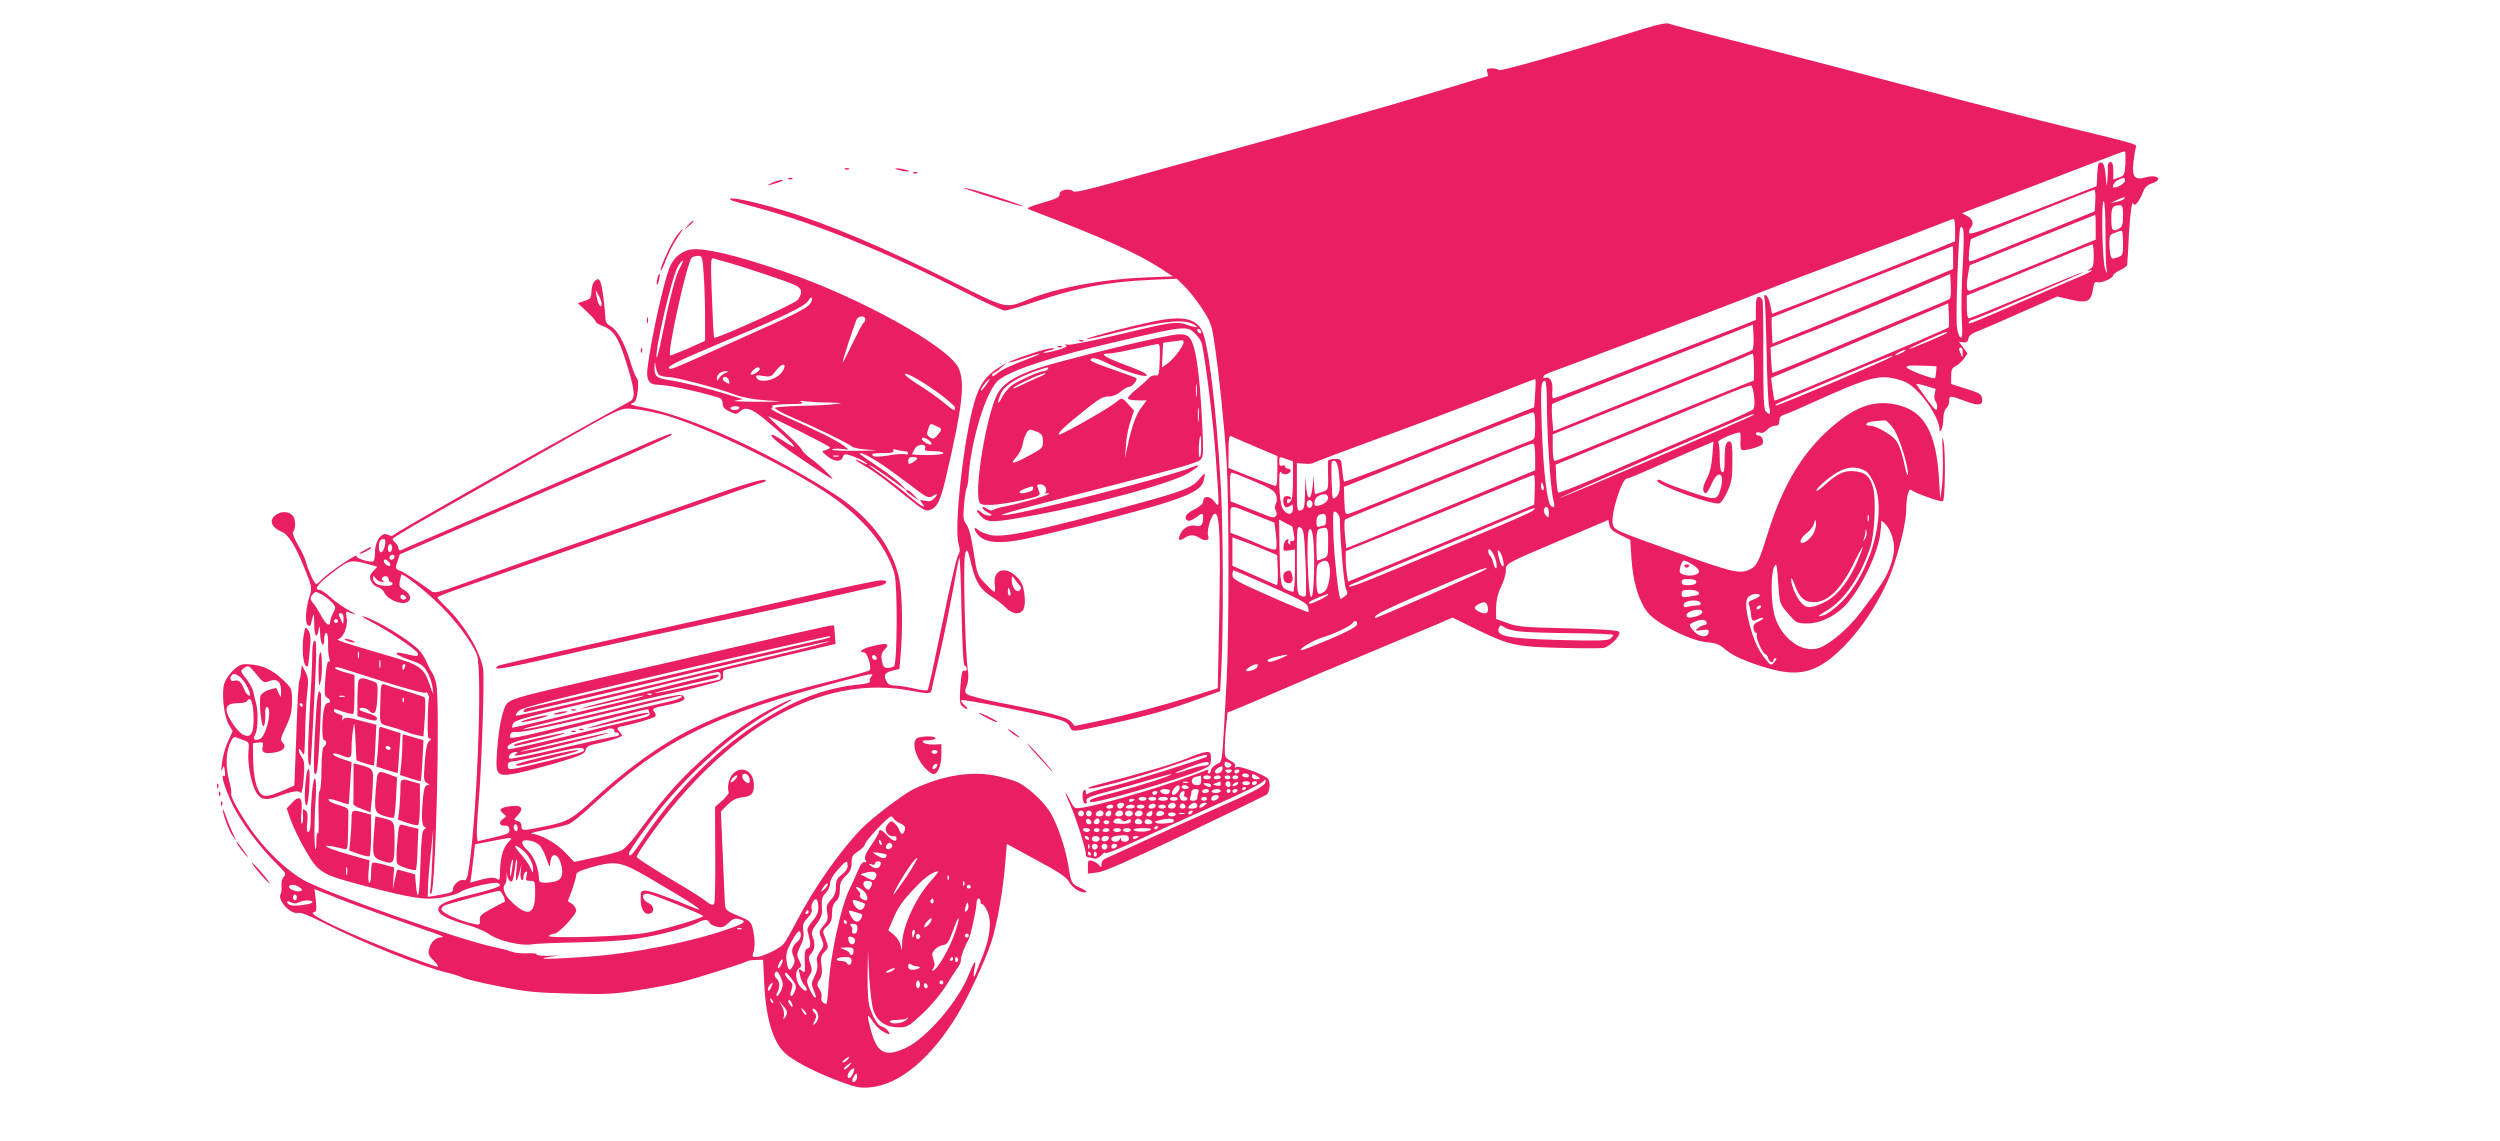 <?xml version="1.0" standalone="no"?>
<!DOCTYPE svg PUBLIC "-//W3C//DTD SVG 20010904//EN"
 "http://www.w3.org/TR/2001/REC-SVG-20010904/DTD/svg10.dtd">
<svg version="1.0" xmlns="http://www.w3.org/2000/svg"
 width="1280pt" height="584pt" viewBox="0 0 1280 584"
 preserveAspectRatio="xMidYMid meet">
<g transform="translate(0,584) scale(0.1,-0.1)"
fill="#e91e63" stroke="none">
<path d="M8420 5694 c-383 -119 -736 -220 -745 -213 -5 5 -22 9 -38 9 -24 0
-27 -3 -22 -20 3 -11 4 -20 2 -20 -3 0 -108 -31 -234 -70 -257 -78 -676 -197
-1138 -324 -170 -46 -406 -112 -524 -145 -156 -44 -218 -58 -227 -50 -21 17
-69 7 -69 -15 0 -16 -17 -24 -89 -45 -63 -18 -83 -27 -70 -32 383 -147 555
-224 684 -308 l55 -36 -150 -6 c-212 -9 -439 -52 -580 -108 -131 -53 -110 -57
-401 88 -350 174 -637 296 -864 364 -163 49 -293 75 -269 53 2 -2 64 -20 138
-40 300 -81 667 -230 1049 -426 107 -55 204 -100 216 -100 12 0 82 20 156 45
213 72 371 102 590 112 l135 6 40 -39 c22 -22 62 -72 89 -113 43 -66 50 -84
62 -165 25 -165 53 -438 64 -616 13 -220 13 -886 0 -1130 -25 -452 -19 -404
-51 -423 -16 -9 -29 -23 -29 -32 0 -8 -5 -15 -11 -15 -5 0 -7 5 -3 12 5 8 2 9
-12 4 -156 -64 -517 -173 -631 -191 -41 -6 -42 -6 -63 34 -32 64 -32 48 0 -21
28 -61 80 -226 80 -254 0 -8 6 -14 14 -14 8 0 21 -3 29 -6 8 -3 24 5 36 17 12
13 21 18 21 12 0 -7 73 22 163 64 89 41 242 111 340 154 211 94 299 137 309
153 5 7 8 5 8 -6 0 -21 -55 -50 -289 -153 -91 -40 -238 -106 -326 -147 -88
-41 -175 -80 -192 -88 -23 -8 -33 -19 -33 -34 -1 -18 -2 -19 -13 -5 -7 8 -22
18 -34 21 -21 6 -23 2 -23 -29 l0 -36 48 6 c34 3 158 58 447 195 220 105 408
196 418 202 20 12 24 73 5 87 -30 22 -139 62 -155 56 -11 -4 -14 -3 -9 5 4 7
-6 18 -24 27 -28 15 -30 19 -29 73 1 31 4 83 8 116 l6 58 50 20 c28 11 131 55
230 98 99 43 299 128 445 188 146 61 301 126 346 145 l81 35 108 -53 c181 -89
210 -96 441 -102 110 -3 212 -3 226 0 36 9 90 67 78 82 -7 8 -87 14 -262 18
-226 5 -259 8 -310 27 l-58 21 0 57 c1 40 8 72 25 107 14 28 25 65 25 83 0 39
-10 33 320 173 l205 87 5 -27 c4 -19 18 -32 56 -50 l51 -25 6 -95 c7 -115 36
-214 80 -273 44 -59 221 -149 305 -156 40 -3 64 -11 82 -26 42 -38 94 -63 197
-97 132 -42 209 -43 290 -3 132 66 299 281 376 483 40 108 77 258 77 321 0 63
12 111 24 102 23 -18 156 -65 164 -58 11 11 14 255 3 306 -7 35 -8 21 -4 -60
2 -58 0 -134 -4 -170 l-9 -65 -7 115 c-15 223 -74 330 -201 364 -127 35 -234
-4 -376 -136 -132 -124 -225 -284 -296 -509 -49 -158 -58 -177 -98 -196 -48
-23 -93 -12 -381 92 -313 112 -312 111 -318 144 -10 51 47 231 73 231 5 0 51
18 102 41 51 22 149 65 217 95 l124 53 -6 -73 c-3 -46 -13 -87 -26 -112 -23
-42 -27 -69 -11 -79 6 -4 20 16 32 44 32 77 70 64 49 -17 -18 -65 -23 -66
-156 -21 -66 22 -130 46 -142 54 -14 10 -24 11 -28 5 -13 -20 286 -129 319
-117 9 4 28 32 41 62 21 47 25 71 25 155 0 79 -3 100 -14 100 -20 0 -26 -23
-26 -97 0 -47 -3 -64 -12 -60 -9 3 -13 27 -13 74 0 39 -3 75 -8 79 -4 4 18 18
49 31 32 13 60 21 63 18 3 -3 4 -23 2 -44 -1 -22 1 -41 6 -44 14 -8 102 17
107 30 8 19 -4 43 -20 43 -8 0 -14 5 -14 11 0 6 8 8 20 4 13 -4 25 1 37 14 10
12 28 21 40 21 18 0 23 6 23 24 0 17 7 27 23 32 12 3 72 29 132 56 306 139
358 153 457 124 43 -12 65 -27 107 -71 51 -54 101 -142 101 -180 0 -17 2 -17
10 -5 5 8 10 34 10 56 0 25 6 47 15 54 8 7 15 23 15 36 0 30 4 30 83 0 69 -26
91 -22 85 15 -2 20 -15 28 -80 48 l-78 25 0 40 c0 33 5 43 22 51 12 6 31 22
42 37 l20 28 -22 30 -22 30 22 -3 c17 -1 24 4 26 19 2 15 17 27 50 39 26 10
128 54 226 98 l180 79 68 -16 c84 -20 104 -11 114 52 5 34 10 42 23 37 20 -6
81 21 81 36 0 5 16 17 35 26 19 9 36 21 36 27 1 6 2 31 4 56 6 156 18 271 26
259 8 -11 12 -10 24 6 8 10 21 34 27 52 9 23 21 36 45 44 60 19 32 48 -31 31
-56 -16 -71 1 -63 75 4 33 9 67 12 76 8 19 18 16 -340 103 -148 36 -495 125
-770 199 -275 73 -671 177 -880 229 -209 53 -389 100 -400 105 -13 5 -56 -4
-125 -25z m2462 -692 c-3 -57 -6 -61 -33 -71 l-29 -10 0 45 c0 32 -4 44 -14
44 -9 0 -14 -9 -14 -22 1 -13 0 -43 -2 -68 -3 -42 -4 -41 -9 20 -5 50 -10 66
-23 68 -14 3 -17 -7 -20 -59 l-3 -62 -325 -127 c-253 -99 -326 -124 -328 -113
-2 8 1 20 7 26 19 19 12 46 -16 61 l-28 14 30 12 c16 6 183 70 370 141 187 72
360 139 385 148 25 10 47 17 50 16 3 -2 3 -30 2 -63z m-2 -87 c0 -13 -36 -35
-56 -35 -14 0 0 29 19 38 31 15 37 14 37 -3z m-152 -101 l-3 -56 -305 -124
c-168 -68 -313 -127 -324 -130 -17 -6 -18 -2 -14 50 3 31 7 59 10 62 7 6 618
252 631 253 4 1 7 -24 5 -55z m147 7 c-6 -5 -23 -12 -40 -15 l-30 -6 30 14
c35 18 54 20 40 7z m-95 -165 c0 -84 2 -169 5 -187 5 -32 5 -33 -6 -9 -15 30
-22 350 -8 350 5 0 9 -66 9 -154z m90 79 c0 -43 -4 -56 -19 -65 -35 -18 -41
-12 -41 49 0 60 5 69 43 70 14 1 17 -8 17 -54z m-140 -59 l0 -63 -312 -128
c-172 -70 -320 -130 -330 -133 -20 -5 -23 20 -10 92 l7 38 320 129 c176 70
321 128 323 129 1 0 2 -29 2 -64z m-720 -13 l0 -58 -43 -18 c-67 -29 -598
-240 -753 -300 l-141 -54 -9 45 c-5 25 -15 48 -23 50 -9 3 -11 -1 -7 -15 4
-11 8 -132 11 -269 2 -137 8 -266 13 -286 10 -40 3 -48 -18 -23 -10 12 -12 81
-12 283 1 147 -1 275 -4 285 -3 9 -12 17 -20 17 -10 0 -14 -14 -14 -59 l0 -59
-67 -27 c-38 -15 -189 -74 -338 -132 -148 -57 -349 -136 -447 -174 -97 -38
-180 -69 -185 -69 -5 0 -7 18 -5 40 4 44 -12 74 -35 65 -9 -3 -13 0 -11 7 2 6
17 16 34 21 54 18 978 369 1059 403 44 18 242 94 440 168 198 74 405 153 460
175 55 22 103 40 108 40 4 1 7 -25 7 -56z m39 -184 c-6 -96 -8 -218 -5 -272 5
-77 3 -98 -6 -95 -7 3 -16 29 -19 59 -6 55 9 472 17 499 5 13 7 13 14 -1 6
-10 5 -86 -1 -190z m821 117 c0 -62 -1 -64 -29 -74 -26 -9 -30 -8 -35 11 -3
12 -6 41 -6 64 0 36 3 43 28 51 15 6 30 11 35 11 4 1 7 -28 7 -63z m-150 -64
c0 -51 -3 -61 -22 -71 -13 -6 -15 -9 -5 -7 29 9 19 -3 -15 -18 -18 -7 -150
-64 -293 -126 -310 -134 -305 -132 -305 -121 0 5 8 11 18 13 31 8 572 241 569
245 -2 2 -132 -51 -290 -117 -157 -66 -290 -120 -296 -120 -7 0 -11 23 -11 59
l0 58 318 131 c174 72 320 131 325 131 4 1 7 -25 7 -57z m-720 -10 l0 -59
-292 -123 c-161 -68 -369 -154 -463 -191 l-170 -68 -3 66 c-2 36 -2 66 0 68 3
2 921 364 926 365 1 0 2 -26 2 -58z m-17 -212 c-4 -4 -71 -33 -148 -64 -77
-32 -279 -116 -448 -188 -169 -72 -310 -129 -312 -127 -2 2 -5 32 -7 67 l-3
63 225 88 c124 49 331 134 460 188 l235 100 3 -60 c2 -33 -1 -63 -5 -67z m-6
-146 c-12 -12 -888 -381 -891 -375 -2 3 -7 31 -11 61 l-7 55 454 191 453 191
3 -59 c2 -33 1 -62 -1 -64z m-1005 -116 c-5 -5 -236 -100 -514 -212 l-505
-204 -6 67 c-3 36 -2 69 1 73 4 4 158 65 342 137 184 72 414 162 510 200 l175
69 3 -61 c2 -33 -1 -64 -6 -69z m997 88 c-10 -9 -192 -86 -196 -83 -4 4 177
86 191 87 5 0 7 -2 5 -4z m80 -103 c0 -25 -1 -26 -9 -8 -12 27 -12 35 0 35 6
0 10 -12 9 -27z m-309 2 c-14 -8 -29 -14 -35 -14 -5 0 1 6 15 14 14 8 30 14
35 14 6 0 -1 -6 -15 -14z m-760 -74 l0 -69 -192 -77 c-106 -42 -333 -135 -504
-206 -171 -71 -316 -129 -323 -129 -7 0 -11 24 -11 68 l0 68 468 187 c257 103
485 196 507 206 22 11 43 20 48 20 4 1 7 -30 7 -68z m699 49 c-40 -23 -582
-251 -586 -246 -7 6 -26 -2 312 140 245 104 318 132 274 106z m234 -74 c-1
-16 -4 -30 -6 -32 -7 -8 -141 43 -145 55 -3 9 16 11 75 9 l78 -3 -2 -29z
m-2053 -108 l-5 -73 -483 -193 c-266 -107 -486 -191 -490 -188 -3 3 -7 31 -10
61 -4 55 -5 55 -38 55 -20 0 -34 -5 -35 -12 0 -7 0 -43 1 -79 1 -66 1 -67 -31
-78 -18 -6 -34 -11 -35 -11 -2 0 -5 21 -6 48 l-1 47 -6 -54 c-9 -81 -29 -77
-34 6 -3 58 -3 54 -5 -28 -2 -87 -4 -97 -22 -102 -19 -5 -20 0 -20 118 l0 124
38 -3 c20 -2 42 -1 47 4 6 4 148 58 318 120 169 61 421 156 560 210 138 55
254 99 257 99 3 1 3 -32 0 -71z m60 -50 c0 -150 18 -432 31 -487 11 -48 10
-54 -9 -42 -21 13 -40 178 -48 401 -7 205 -5 240 16 240 6 0 10 -42 10 -112z
m1989 72 c2 0 0 -12 -3 -26 -4 -14 -2 -32 4 -39 6 -8 10 -23 8 -35 -2 -17 -13
-8 -53 47 -27 37 -51 71 -53 75 -2 4 18 1 45 -7 26 -8 50 -15 52 -15z m-928
-41 c4 -34 2 -58 -5 -65 -6 -7 -108 -52 -226 -102 -118 -50 -339 -145 -490
-211 -151 -66 -278 -117 -282 -113 -3 4 -8 38 -10 75 l-3 68 360 148 c198 81
421 173 495 204 74 31 140 55 145 53 6 -1 13 -27 16 -57z m-1121 -148 c0 -63
-2 -70 -22 -77 -13 -4 -225 -89 -472 -190 -247 -101 -456 -185 -465 -186 -13
-3 -16 9 -18 68 l-2 71 477 191 c262 104 483 191 490 191 8 1 12 -19 12 -68z
m1119 55 c-13 -11 -980 -426 -994 -426 -12 0 976 429 989 430 5 0 7 -2 5 -4z
m719 -76 c30 -46 78 -206 70 -232 -2 -6 -12 26 -21 70 -11 51 -27 92 -41 109
-25 30 -102 73 -129 73 -37 0 -24 19 15 23 24 2 50 4 58 5 8 1 30 -20 48 -48z
m-3271 -87 l113 -48 0 -78 c0 -58 -3 -78 -12 -75 -7 2 -64 23 -125 47 l-113
45 0 84 c0 64 3 83 13 79 6 -3 63 -28 124 -54z m1433 -52 l0 -69 -362 -150
c-200 -83 -418 -172 -484 -200 l-121 -49 -7 70 c-4 39 -3 73 1 77 5 4 161 68
348 143 187 76 399 161 470 191 72 30 136 55 143 55 8 1 12 -19 12 -68z
m-1271 -12 l31 -11 0 -98 c0 -74 -4 -100 -15 -110 -12 -10 -15 -9 -15 4 0 10
5 14 10 11 6 -3 10 -1 10 4 0 6 -9 11 -20 11 -15 0 -20 -7 -20 -24 0 -30 16
-42 35 -26 13 10 15 8 15 -14 0 -37 -35 -35 -55 4 -16 31 -22 207 -6 182 10
-16 43 -12 49 6 2 6 -3 12 -12 12 -9 0 -16 5 -16 11 0 6 -7 9 -15 5 -11 -4
-15 1 -15 19 0 29 -2 28 39 14z m265 -61 c10 -87 7 -114 -13 -132 -19 -17 -20
-16 -23 79 -2 53 -1 99 1 101 16 16 29 -3 35 -48z m2701 -2 c13 -9 33 -41 45
-73 59 -155 -25 -446 -170 -594 -30 -30 -70 -60 -87 -67 -45 -15 -41 -8 12 23
87 52 170 172 220 320 23 67 32 250 15 309 -16 57 -38 77 -93 83 -52 6 -90
-11 -153 -69 -24 -22 -44 -36 -44 -30 0 16 80 82 125 103 44 22 93 19 130 -5z
m-3134 -50 c86 -37 105 -49 113 -72 5 -17 5 -33 -2 -44 -6 -11 -7 -22 0 -34
14 -26 -5 -43 -35 -30 -13 5 -62 24 -109 43 l-87 34 -3 73 c-2 51 1 74 9 74 6
0 58 -20 114 -44z m1437 -43 l-3 -77 -260 -109 c-143 -60 -357 -148 -476 -197
l-217 -88 -6 37 c-3 20 -6 55 -6 77 l0 42 268 108 c147 59 362 147 477 195
116 48 214 87 218 88 4 1 7 -34 5 -76z m45 17 c3 -11 1 -20 -4 -20 -5 0 -9 9
-9 20 0 11 2 20 4 20 2 0 6 -9 9 -20z m-1103 -60 c0 -19 -33 -40 -61 -40 -16
0 -10 39 9 49 29 17 52 13 52 -9z m-80 -30 c0 -11 -7 -20 -15 -20 -8 0 -15 9
-15 20 0 11 7 20 15 20 8 0 15 -9 15 -20z m-288 -59 l93 -37 8 -64 c4 -36 4
-67 -1 -72 -5 -5 -31 1 -63 16 -30 13 -80 34 -111 46 l-58 22 0 70 c0 80 -14
78 132 19z m1498 11 c0 -24 -2 -25 -15 -11 -9 9 -13 23 -9 32 9 24 24 11 24
-21z m-80 14 c-8 -8 -130 -61 -270 -119 -140 -58 -347 -144 -459 -191 -176
-73 -230 -92 -210 -72 3 3 162 70 354 150 193 79 402 167 465 194 124 54 142
60 120 38z m-990 -46 c1 -103 21 -332 31 -354 11 -23 10 -28 -7 -40 -10 -8
-20 -13 -21 -12 -10 9 -32 216 -36 323 -3 125 -3 131 15 120 10 -7 18 -23 18
-37z m-70 0 c0 -16 -4 -30 -9 -30 -5 0 -16 -3 -25 -6 -12 -5 -16 1 -16 24 0
17 6 33 13 35 28 12 37 6 37 -23z m2777 -7 c-3 -10 -5 -4 -5 12 0 17 2 24 5
18 2 -7 2 -21 0 -30z m-2951 -28 c1 0 4 -17 8 -37 6 -31 4 -38 -9 -38 -10 0
-13 -5 -9 -12 4 -7 3 -8 -5 -4 -6 4 -8 12 -5 18 4 6 1 9 -7 6 -8 -2 -15 -17
-17 -33 -3 -26 -1 -27 27 -23 l31 5 0 -109 c0 -62 -4 -108 -10 -108 -5 0 -20
5 -34 11 -29 14 -32 31 -35 221 l-2 138 33 -18 c18 -9 34 -17 34 -17z m2670
-34 c-14 -27 -43 -51 -60 -51 -17 0 -2 32 24 50 16 12 33 33 37 48 7 25 8 25
11 5 2 -12 -4 -35 -12 -52z m388 16 c29 -60 31 -107 7 -178 -22 -64 -44 -99
-156 -246 -62 -82 -157 -162 -212 -181 -89 -30 -201 56 -230 177 -17 72 -16
209 1 240 12 21 14 13 20 -80 8 -114 6 -109 58 -168 34 -40 40 -43 90 -43 60
-1 130 30 185 81 76 70 173 262 189 371 4 30 7 59 6 63 -7 24 25 -4 42 -36z
m-2990 -164 c4 -90 4 -168 1 -173 -4 -7 -13 -6 -26 0 -18 10 -19 23 -19 185 0
168 1 175 19 164 16 -11 19 -32 25 -176z m44 -52 c-2 -79 -7 -126 -14 -128
-17 -6 -28 325 -11 345 18 22 28 -65 25 -217z m72 154 c0 -72 -1 -76 -26 -85
-14 -6 -27 -10 -30 -10 -2 0 -4 36 -4 79 0 67 3 80 18 84 41 11 42 9 42 -68z
m2750 18 c-11 -17 -11 -17 -6 0 3 10 7 26 7 35 1 15 2 15 6 0 2 -10 -1 -25 -7
-35z m-3058 -65 l47 -20 3 -79 c2 -50 -1 -78 -7 -75 -5 3 -58 26 -117 52
l-108 47 0 73 0 73 68 -25 c37 -14 88 -35 114 -46z m3037 -5 c-51 -136 -117
-224 -193 -259 -64 -30 -87 -30 -113 -1 -26 27 -53 92 -52 121 0 12 7 2 17
-26 24 -68 52 -93 103 -91 72 3 140 72 206 211 36 73 51 95 32 45z m-1869 -47
c4 -20 4 -36 0 -36 -5 0 -11 13 -15 30 -4 16 -11 32 -16 35 -5 4 -9 14 -9 23
0 29 30 -10 40 -52z m36 6 c10 -50 -10 -38 -22 13 -9 38 -8 43 3 33 7 -7 15
-28 19 -46z m-890 -28 c10 -39 -4 -117 -23 -131 -36 -27 -43 -16 -43 62 0 60
3 76 18 84 28 17 41 13 48 -15z m1860 5 c40 -25 44 -44 9 -53 -31 -8 -75 2
-75 18 0 25 13 56 22 56 6 0 26 -9 44 -21z m-1057 -23 c-10 -10 -564 -254
-568 -250 -14 14 60 49 414 198 113 48 169 67 154 52z m-1103 -88 c151 -67
186 -86 191 -106 3 -12 4 -24 2 -26 -2 -2 -91 34 -196 81 -173 76 -193 88
-193 109 0 13 3 24 6 24 3 0 89 -37 190 -82z m2179 22 c0 -10 -12 -15 -37 -16
-29 -1 -38 3 -38 16 0 13 8 16 38 15 25 0 37 -5 37 -15z m10 -51 c9 -14 7 -15
-42 -23 -39 -6 -43 -4 -43 14 0 17 7 20 39 20 22 0 43 -5 46 -11z m-1895 -14
c0 -7 -77 -45 -91 -45 -20 0 -1 14 44 32 50 20 47 19 47 13z m2210 -4 c0 -5
-14 -14 -31 -20 -24 -8 -30 -15 -24 -28 4 -10 8 -30 10 -46 2 -36 9 -41 35
-27 12 6 24 9 27 6 3 -3 -7 -11 -23 -18 -22 -10 -28 -19 -26 -35 2 -13 8 -23
13 -23 6 0 7 -5 4 -10 -8 -13 31 -100 44 -100 5 0 11 -9 14 -20 5 -20 27 -28
27 -10 0 6 5 10 12 10 6 0 3 -8 -7 -20 -17 -19 -18 -19 -48 18 -36 45 -60 99
-81 182 -21 82 -21 126 2 139 21 13 52 14 52 2z m-302 -39 c2 -7 -6 -12 -20
-12 -12 0 -33 -3 -45 -6 -17 -5 -23 -2 -23 9 0 24 80 32 88 9z m-1090 -25 c4
-30 -14 -35 -49 -17 -25 14 -24 24 4 38 31 15 41 10 45 -21z m1397 3 c-3 -5
-11 -10 -16 -10 -6 0 -7 5 -4 10 3 6 11 10 16 10 6 0 7 -4 4 -10z m-300 -19
c7 -12 -20 -28 -55 -32 -17 -3 -25 1 -25 11 0 21 68 39 80 21z m23 -58 c2 -7
-3 -13 -10 -13 -8 0 -23 -7 -34 -16 -18 -14 -17 -15 19 -10 32 4 38 2 35 -12
-5 -28 -45 -26 -73 4 -31 34 -31 38 3 51 33 14 54 12 60 -4z m-1790 -10 c-2
-12 -46 -36 -138 -75 -74 -31 -139 -57 -145 -57 -28 -2 57 51 105 65 62 19
145 58 155 74 10 17 27 11 23 -7z m832 -36 c30 -4 151 -8 268 -9 116 -1 212
-5 212 -9 0 -4 -7 -12 -15 -19 -12 -10 -68 -12 -253 -7 -270 7 -335 19 -318
62 6 15 9 16 29 3 12 -9 47 -18 77 -21z m-1220 -137 c-50 -21 -70 -24 -70 -11
0 4 19 13 43 18 66 16 76 14 27 -7z m-126 -50 c-14 -12 -54 -22 -54 -13 0 12
54 41 59 30 2 -5 -1 -12 -5 -17z m-140 -486 c18 -7 12 -24 -10 -24 -8 0 -14 7
-14 15 0 17 2 18 24 9z m-37 -39 c-7 -16 -37 -21 -37 -5 0 10 32 31 39 25 2
-2 1 -11 -2 -20z m45 -7 c-9 -9 -15 -9 -24 0 -9 9 -7 12 12 12 19 0 21 -3 12
-12z m43 2 c-3 -5 -10 -10 -16 -10 -5 0 -9 5 -9 10 0 6 7 10 16 10 8 0 12 -4
9 -10z m50 -20 c3 -5 -3 -10 -14 -10 -12 0 -21 5 -21 10 0 6 6 10 14 10 8 0
18 -4 21 -10z m55 -15 c0 -3 -9 -5 -20 -5 -11 0 -20 7 -20 15 0 13 4 14 20 5
11 -6 20 -13 20 -15z m-300 -10 c0 -19 -5 -25 -23 -25 -31 0 -34 37 -4 43 12
2 23 5 25 6 1 0 2 -10 2 -24z m50 15 c0 -5 -9 -10 -20 -10 -11 0 -20 5 -20 10
0 6 9 10 20 10 11 0 20 -4 20 -10z m50 0 c0 -5 -9 -10 -21 -10 -11 0 -17 5
-14 10 3 6 13 10 21 10 8 0 14 -4 14 -10z m50 0 c0 -5 -7 -10 -15 -10 -8 0
-15 5 -15 10 0 6 7 10 15 10 8 0 15 -4 15 -10z m40 0 c0 -5 -7 -10 -15 -10 -8
0 -15 5 -15 10 0 6 7 10 15 10 8 0 15 -4 15 -10z m-257 -27 c-7 -2 -19 -2 -25
0 -7 3 -2 5 12 5 14 0 19 -2 13 -5z m167 -7 c0 -10 -7 -12 -22 -8 -21 5 -21 6
-2 13 10 4 20 8 22 8 1 1 2 -5 2 -13z m50 -1 c0 -8 -4 -15 -9 -15 -13 0 -22
16 -14 24 11 11 23 6 23 -9z m30 -5 c-8 -5 -17 -7 -19 -4 -3 3 1 9 9 14 8 5
17 7 19 4 3 -3 -1 -9 -9 -14z m70 10 c0 -5 -9 -10 -20 -10 -11 0 -20 5 -20 10
0 6 9 10 20 10 11 0 20 -4 20 -10z m35 0 c-3 -5 -10 -10 -16 -10 -5 0 -9 5 -9
10 0 6 7 10 16 10 8 0 12 -4 9 -10z m-235 -10 c0 -13 -11 -13 -30 0 -12 8 -11
10 8 10 12 0 22 -4 22 -10z m-160 -13 c0 -14 -20 -37 -32 -37 -12 0 -10 19 5
35 15 18 27 19 27 2z m45 3 c3 -5 -3 -10 -14 -10 -12 0 -21 5 -21 10 0 6 6 10
14 10 8 0 18 -4 21 -10z m295 -4 c0 -3 -4 -8 -10 -11 -5 -3 -10 -1 -10 4 0 6
5 11 10 11 6 0 10 -2 10 -4z m-390 -15 c0 -15 -16 -22 -34 -15 -25 9 -19 24 9
24 14 0 25 -4 25 -9z m146 -7 c-3 -9 -6 -22 -6 -30 0 -8 -9 -14 -21 -14 -15 0
-19 4 -15 16 3 9 6 22 6 30 0 8 9 14 21 14 15 0 19 -4 15 -16z m54 6 c0 -5 -9
-10 -21 -10 -11 0 -17 5 -14 10 3 6 13 10 21 10 8 0 14 -4 14 -10z m60 0 c0
-5 -12 -10 -26 -10 -14 0 -23 4 -19 10 3 6 15 10 26 10 10 0 19 -4 19 -10z
m50 0 c0 -5 -4 -10 -10 -10 -5 0 -10 5 -10 10 0 6 5 10 10 10 6 0 10 -4 10
-10z m35 0 c-3 -5 -10 -10 -16 -10 -5 0 -9 5 -9 10 0 6 7 10 16 10 8 0 12 -4
9 -10z m-410 -10 c-3 -5 -10 -10 -16 -10 -5 0 -9 5 -9 10 0 6 7 10 16 10 8 0
12 -4 9 -10z m139 -5 c-4 -8 -1 -15 5 -15 6 0 11 -4 11 -10 0 -5 -9 -10 -20
-10 -20 0 -28 28 -13 43 12 12 22 7 17 -8z m176 -15 c0 -12 -28 -25 -36 -17
-9 9 6 27 22 27 8 0 14 -5 14 -10z m-370 -10 c0 -5 -9 -10 -20 -10 -11 0 -20
5 -20 10 0 6 9 10 20 10 11 0 20 -4 20 -10z m50 0 c0 -5 -9 -10 -20 -10 -11 0
-20 5 -20 10 0 6 9 10 20 10 11 0 20 -4 20 -10z m60 0 c0 -5 -11 -10 -25 -10
-14 0 -25 5 -25 10 0 6 11 10 25 10 14 0 25 -4 25 -10z m50 0 c0 -5 -9 -10
-20 -10 -11 0 -20 5 -20 10 0 6 9 10 20 10 11 0 20 -4 20 -10z m150 0 c0 -5
-7 -10 -15 -10 -8 0 -15 5 -15 10 0 6 7 10 15 10 8 0 15 -4 15 -10z m-370 -4
c0 -2 -7 -6 -15 -10 -8 -3 -15 -1 -15 4 0 6 7 10 15 10 8 0 15 -2 15 -4z m-56
-31 c-4 -8 -12 -15 -20 -15 -8 0 -14 7 -14 15 0 8 9 15 20 15 13 0 18 -5 14
-15z m161 -6 c-8 -12 -35 -12 -35 0 0 11 22 20 33 14 4 -2 5 -9 2 -14z m105 6
c0 -8 -9 -15 -20 -15 -20 0 -26 11 -13 23 12 13 33 7 33 -8z m50 -6 c0 -5 -7
-9 -15 -9 -15 0 -20 12 -9 23 8 8 24 -1 24 -14z m60 6 c0 -10 -10 -15 -26 -15
-22 0 -25 2 -14 15 7 8 19 15 26 15 8 0 14 -7 14 -15z m36 0 c-21 -16 -32 -13
-21 4 3 6 14 11 23 11 15 -1 15 -2 -2 -15z m-466 -5 c0 -5 -9 -10 -21 -10 -11
0 -17 5 -14 10 3 6 13 10 21 10 8 0 14 -4 14 -10z m110 0 c0 -5 -12 -10 -26
-10 -14 0 -23 4 -19 10 3 6 15 10 26 10 10 0 19 -4 19 -10z m50 0 c0 -5 -9
-10 -20 -10 -11 0 -20 5 -20 10 0 6 9 10 20 10 11 0 20 -4 20 -10z m110 0 c0
-5 -9 -10 -20 -10 -11 0 -20 5 -20 10 0 6 9 10 20 10 11 0 20 -4 20 -10z
m-420 -35 c0 -8 -7 -15 -15 -15 -8 0 -15 7 -15 15 0 8 7 15 15 15 8 0 15 -7
15 -15z m40 0 c0 -8 -7 -15 -15 -15 -8 0 -15 7 -15 15 0 8 7 15 15 15 8 0 15
-7 15 -15z m60 0 c0 -8 -9 -15 -20 -15 -20 0 -26 11 -13 23 12 13 33 7 33 -8z
m40 0 c0 -8 -7 -15 -15 -15 -16 0 -20 12 -8 23 11 12 23 8 23 -8z m60 0 c0 -8
-9 -15 -20 -15 -20 0 -26 11 -13 23 12 13 33 7 33 -8z m50 0 c0 -8 -9 -15 -20
-15 -11 0 -20 7 -20 15 0 8 9 15 20 15 11 0 20 -7 20 -15z m50 0 c0 -8 -9 -15
-20 -15 -20 0 -26 11 -13 23 12 13 33 7 33 -8z m50 0 c0 -8 -7 -15 -15 -15
-26 0 -18 20 13 29 1 1 2 -6 2 -14z m61 0 c0 -5 -9 -11 -21 -13 -20 -3 -27 8
-13 22 10 9 34 3 34 -9z m144 5 c-3 -5 -11 -10 -16 -10 -6 0 -7 5 -4 10 3 6
11 10 16 10 6 0 7 -4 4 -10z m-85 -10 c0 -5 -9 -10 -20 -10 -11 0 -20 5 -20
10 0 6 9 10 20 10 11 0 20 -4 20 -10z m43 3 c-7 -2 -19 -2 -25 0 -7 3 -2 5 12
5 14 0 19 -2 13 -5z m-475 -41 c2 -7 -3 -12 -12 -12 -9 0 -16 7 -16 16 0 17
22 14 28 -4z m42 3 c0 -8 -7 -15 -15 -15 -16 0 -20 12 -8 23 11 12 23 8 23 -8z
m115 5 c4 -7 13 -7 26 0 15 8 19 7 19 -4 0 -10 -12 -14 -45 -14 -42 0 -54 6
-38 21 10 10 31 8 38 -3z m103 -8 c2 -7 -6 -12 -17 -12 -21 0 -27 11 -14 24 9
9 26 2 31 -12z m52 -3 c0 -5 -9 -9 -20 -9 -19 0 -26 11 -14 23 8 8 34 -3 34
-14z m110 11 c0 -5 -3 -11 -7 -11 -45 -7 -70 -8 -83 -2 -11 4 -8 8 10 12 42
12 80 12 80 1z m-330 -10 c0 -5 -7 -10 -15 -10 -8 0 -15 5 -15 10 0 6 7 10 15
10 8 0 15 -4 15 -10z m250 -24 c0 -3 -4 -8 -10 -11 -5 -3 -10 -1 -10 4 0 6 5
11 10 11 6 0 10 -2 10 -4z m-350 -16 c0 -5 -6 -10 -14 -10 -8 0 -18 5 -21 10
-3 6 3 10 14 10 12 0 21 -4 21 -10z m50 0 c0 -5 -7 -10 -15 -10 -8 0 -15 5
-15 10 0 6 7 10 15 10 8 0 15 -4 15 -10z m50 0 c0 -5 -9 -10 -21 -10 -11 0
-17 5 -14 10 3 6 13 10 21 10 8 0 14 -4 14 -10z m60 0 c0 -5 -9 -10 -20 -10
-11 0 -20 5 -20 10 0 6 9 10 20 10 11 0 20 -4 20 -10z m50 0 c0 -5 -9 -10 -20
-10 -11 0 -20 5 -20 10 0 6 9 10 20 10 11 0 20 -4 20 -10z m101 1 c-18 -12
-79 -12 -87 0 -3 5 19 9 48 9 35 0 48 -3 39 -9z m-111 -47 c0 -17 -40 -19 -41
-1 0 10 -2 10 -6 0 -7 -18 -43 -16 -43 1 0 10 13 16 38 18 44 4 52 1 52 -18z
m-205 6 c3 -5 2 -10 -4 -10 -5 0 -13 5 -16 10 -3 6 -2 10 4 10 5 0 13 -4 16
-10z m55 -5 c0 -8 -9 -15 -20 -15 -11 0 -20 7 -20 15 0 8 9 15 20 15 11 0 20
-7 20 -15z m48 3 c-7 -19 -38 -22 -38 -4 0 10 9 16 21 16 12 0 19 -5 17 -12z
m152 8 c0 -2 -7 -6 -15 -10 -8 -3 -15 -1 -15 4 0 6 7 10 15 10 8 0 15 -2 15
-4z m-253 -58 c-3 -8 -6 -5 -6 6 -1 11 2 17 5 13 3 -3 4 -12 1 -19z m43 7 c0
-8 -7 -15 -15 -15 -8 0 -15 7 -15 15 0 8 7 15 15 15 8 0 15 -7 15 -15z m50 0
c0 -8 -7 -15 -15 -15 -8 0 -15 7 -15 15 0 8 7 15 15 15 8 0 15 -7 15 -15z m50
6 c0 -5 -7 -11 -15 -15 -9 -3 -15 0 -15 9 0 8 7 15 15 15 8 0 15 -4 15 -9z
m-135 -41 c3 -5 1 -10 -4 -10 -6 0 -11 5 -11 10 0 6 2 10 4 10 3 0 8 -4 11
-10z m30 1 c3 -5 1 -12 -5 -16 -5 -3 -10 1 -10 9 0 18 6 21 15 7z"/>
<path d="M6583 2913 c-19 -7 -16 -50 4 -57 23 -9 37 8 29 38 -6 26 -11 29 -33
19z"/>
<path d="M8625 2940 c4 -6 11 -8 16 -5 14 9 11 15 -7 15 -8 0 -12 -5 -9 -10z"/>
<path d="M4328 4973 c7 -3 16 -2 19 1 4 3 -2 6 -13 5 -11 0 -14 -3 -6 -6z"/>
<path d="M4600 4970 c14 -4 34 -8 45 -8 16 0 15 2 -5 8 -14 4 -34 8 -45 8 -16
0 -15 -2 5 -8z"/>
<path d="M4678 4953 c7 -3 16 -2 19 1 4 3 -2 6 -13 5 -11 0 -14 -3 -6 -6z"/>
<path d="M4038 4923 c7 -3 16 -2 19 1 4 3 -2 6 -13 5 -11 0 -14 -3 -6 -6z"/>
<path d="M3955 4905 c-39 -18 -31 -18 25 -1 25 8 36 15 25 15 -11 0 -33 -6
-50 -14z"/>
<path d="M4950 4871 c73 -27 283 -91 287 -87 5 5 -233 82 -282 91 -28 5 -28 4
-5 -4z"/>
<path d="M3524 4688 l-19 -23 23 19 c21 18 27 26 19 26 -2 0 -12 -10 -23 -22z"/>
<path d="M3465 4634 c-29 -38 -90 -172 -82 -180 2 -3 15 23 27 57 13 34 39 84
57 110 39 57 38 65 -2 13z"/>
<path d="M3540 4563 c-49 -6 -94 -44 -113 -95 -33 -89 -93 -363 -112 -514 -7
-59 8 -84 53 -84 54 -1 206 -33 315 -67 10 -3 17 -15 17 -29 0 -18 9 -29 35
-41 33 -16 36 -15 54 1 28 25 57 16 127 -41 85 -71 155 -135 150 -140 -2 -3
-28 11 -57 31 -29 19 -55 33 -58 30 -10 -9 45 -53 189 -149 134 -89 141 -93
100 -50 -25 26 -64 60 -87 76 -23 16 -44 37 -48 47 -3 9 -44 51 -90 92 -46 41
-82 76 -81 78 5 4 316 -152 316 -159 0 -4 -10 -9 -22 -13 -23 -6 -23 -6 7 -31
36 -30 71 -32 80 -6 5 16 11 18 33 11 33 -9 92 -38 92 -46 0 -2 -13 2 -30 11
-48 25 -35 9 18 -21 54 -32 90 -58 218 -161 81 -65 94 -72 116 -64 37 14 53
46 81 166 86 367 100 492 63 564 -58 112 -516 364 -893 491 -245 84 -404 121
-473 113z m63 -130 c4 -54 7 -152 7 -218 l0 -120 -84 -38 c-47 -20 -89 -37
-94 -37 -20 0 87 487 111 502 6 4 21 8 33 8 19 0 21 -7 27 -97z m109 67 c76
-20 321 -101 357 -119 38 -18 42 -37 16 -76 -12 -19 -421 -203 -429 -194 -2 2
-7 96 -11 208 -7 183 -6 204 8 198 9 -3 35 -11 59 -17z m-231 -31 c-21 -36
-53 -158 -92 -353 -13 -65 -25 -113 -27 -107 -11 33 79 420 110 469 27 43 35
35 9 -9z m658 -194 c-13 -13 -89 -53 -169 -88 -80 -36 -197 -89 -260 -117
-238 -108 -271 -121 -280 -118 -24 8 23 32 250 128 334 140 442 192 459 221
10 17 16 20 19 10 2 -7 -6 -24 -19 -36z m291 -69 c0 -8 -4 -18 -10 -21 -5 -3
-30 -51 -56 -105 -26 -55 -49 -99 -50 -97 -3 3 52 172 71 220 9 21 45 23 45 3z
m-1058 -283 c6 -7 27 -13 47 -13 39 0 248 -55 346 -91 38 -14 96 -25 160 -29
97 -6 95 -7 -50 -7 -82 0 -132 3 -110 6 l40 7 -85 26 c-89 28 -224 61 -300 73
-59 9 -70 20 -69 64 2 34 2 34 6 6 3 -16 9 -36 15 -42z m633 14 c-28 -44 -121
-64 -133 -28 -3 10 4 12 36 6 37 -6 42 -4 67 30 32 41 58 34 30 -8z m-115 13
c0 -11 -39 -34 -46 -27 -6 6 25 37 37 37 5 0 9 -4 9 -10z m-177 -20 c-12 -5
-26 -17 -32 -27 -8 -14 -10 -15 -11 -2 0 21 20 39 45 38 19 0 19 -1 -2 -9z
m1002 -42 c79 -48 174 -122 175 -135 0 -20 -8 -16 -58 26 -26 22 -87 65 -137
96 -94 60 -76 72 20 13z m-982 2 c4 -17 2 -18 -14 -9 -22 11 -25 29 -5 29 7 0
16 -9 19 -20z m512 -111 c72 -2 75 -3 30 -8 -27 -4 -106 -8 -175 -9 -69 -2
-128 -6 -132 -10 -4 -4 34 -26 84 -47 130 -56 290 -134 308 -150 10 -9 46 -15
95 -18 54 -2 34 -4 -57 -5 -76 -1 -138 1 -138 6 0 4 19 6 43 4 l42 -4 -25 20
c-30 24 -128 73 -274 138 -60 26 -104 50 -97 52 6 2 9 8 5 13 -3 5 32 9 83 10
63 0 82 3 68 10 -15 7 -10 8 20 4 22 -2 76 -6 120 -6z m-460 -29 c-3 -5 -15
-10 -26 -10 -10 0 -19 5 -19 10 0 6 12 10 26 10 14 0 23 -4 19 -10z m1010 -92
c30 -13 30 -16 5 -46 -16 -19 -22 -21 -38 -11 -17 10 -18 17 -10 41 11 32 9
32 43 16z m-39 -72 c10 -8 16 -17 12 -21 -7 -7 -48 16 -48 27 0 12 14 9 36 -6z
m-20 -42 c-4 -11 6 -14 44 -14 28 0 50 -4 50 -10 0 -6 -33 -10 -80 -10 -44 0
-80 2 -80 5 0 3 7 16 15 29 17 26 61 25 51 0z m-103 -14 c9 0 17 -5 17 -11 0
-6 -7 -8 -16 -5 -8 3 -47 1 -85 -6 -53 -8 -73 -8 -81 0 -9 9 3 12 51 12 44 0
60 3 55 12 -5 8 0 9 17 5 13 -4 32 -7 42 -7z m-141 -53 c37 -23 110 -76 163
-116 84 -66 99 -73 116 -63 28 18 34 14 14 -8 -15 -16 -26 -19 -49 -14 -28 6
-29 5 -17 -10 30 -36 2 -22 -59 30 -36 31 -94 76 -130 102 -67 47 -97 72 -70
57 17 -10 109 -73 155 -107 l30 -22 -30 32 c-16 18 -70 60 -120 93 -105 71
-102 69 -84 68 8 0 44 -19 81 -42z m-199 26 c-7 -2 -19 -2 -25 0 -7 3 -2 5 12
5 14 0 19 -2 13 -5z m402 -13 c-3 -5 -15 -15 -26 -20 -16 -9 -19 -7 -19 10 0
15 7 20 26 20 14 0 22 -4 19 -10z"/>
<path d="M4640 3326 c0 -3 15 -15 33 -27 l32 -23 -24 27 c-22 24 -41 35 -41
23z"/>
<path d="M3366 4414 c-4 -14 -5 -28 -3 -31 3 -2 8 8 11 23 4 14 5 28 3 31 -3
2 -8 -8 -11 -23z"/>
<path d="M3041 4396 c-6 -7 -12 -30 -13 -50 -1 -31 -5 -37 -36 -47 l-34 -11
46 -43 c25 -23 46 -46 46 -51 0 -6 15 -15 33 -22 57 -20 83 -59 120 -177 47
-148 52 -192 24 -209 -12 -7 -119 -66 -237 -131 -294 -161 -952 -534 -970
-551 -11 -9 -20 -10 -34 -2 -30 17 -66 -30 -66 -87 0 -24 -4 -46 -8 -49 -14
-8 -92 16 -86 26 16 25 -146 -84 -180 -121 -11 -12 -23 -21 -27 -21 -9 0 -42
71 -53 114 -4 17 -22 56 -41 87 -18 31 -29 61 -25 65 12 13 15 46 6 71 -10 30
-52 40 -85 22 -48 -27 -37 -68 24 -93 34 -15 72 -77 123 -208 29 -73 30 -79
17 -120 -20 -65 -25 -136 -9 -149 10 -8 15 -5 19 18 12 51 13 49 14 -16 1 -66
15 -75 24 -16 2 17 5 5 6 -27 1 -58 21 -84 21 -28 0 17 5 30 11 30 6 0 9 -21
9 -52 -1 -29 1 -64 6 -77 4 -16 4 -22 -3 -18 -6 4 -13 -27 -17 -85 -6 -77 -5
-93 9 -100 19 -11 20 -28 1 -28 -8 0 -16 -17 -20 -46 -9 -70 -7 -144 4 -144
14 0 13 -27 -1 -32 -8 -3 -12 -42 -13 -116 0 -62 -5 -112 -10 -112 -4 0 -7
-51 -5 -114 2 -63 1 -109 -3 -103 -4 7 -8 -10 -8 -37 0 -27 -2 -47 -4 -45 -8
8 -8 149 0 255 4 67 3 103 -4 108 -9 5 -20 -105 -21 -201 0 -53 -4 -73 -14
-73 -6 0 -8 19 -4 49 4 38 2 53 -9 62 -14 11 -15 8 -13 -23 2 -21 0 -41 -5
-45 -5 -4 -6 19 -3 53 8 80 -7 97 -47 55 l-28 -30 20 -58 c11 -32 44 -101 74
-153 67 -117 82 -127 291 -182 262 -69 324 -78 413 -63 42 8 84 21 93 29 16
15 140 46 182 46 10 0 19 -6 19 -12 0 -8 -53 -26 -141 -47 -143 -34 -185 -55
-173 -86 9 -22 53 -43 145 -70 44 -12 94 -34 112 -47 43 -33 165 -63 220 -53
23 4 130 8 237 10 112 2 240 9 300 19 110 16 261 56 310 81 36 19 56 19 63 1
3 -8 20 -17 37 -21 26 -6 37 -2 60 20 21 20 33 25 54 19 39 -9 32 -19 -31 -42
-200 -73 -509 -135 -753 -151 -186 -13 -269 -13 -185 0 l50 7 -62 -2 c-33 0
-59 3 -56 8 3 4 -19 7 -48 5 -30 -1 -65 2 -79 8 -14 6 -52 16 -85 23 -176 35
-874 281 -986 347 -86 51 -189 150 -260 250 -62 88 -113 179 -105 191 2 4 -2
32 -10 62 -19 72 -18 140 2 190 13 31 21 40 33 35 9 -4 28 -11 42 -16 24 -9
26 -14 21 -57 -5 -55 11 -149 33 -196 24 -50 51 -58 116 -34 76 28 110 33 119
18 4 -7 11 26 15 74 5 70 4 89 -9 108 -9 12 -16 29 -16 38 1 9 6 5 15 -10 13
-23 14 -20 16 55 5 168 6 192 13 257 6 54 4 72 -11 100 l-18 33 -3 -30 c-1
-16 -5 -37 -8 -45 -7 -18 -10 -85 -19 -344 l-8 -198 -51 -23 c-77 -33 -102
-37 -120 -20 -24 24 -39 92 -40 180 l-1 80 28 3 c25 3 27 1 22 -21 -8 -30 9
-38 59 -30 47 7 65 28 44 50 -14 14 -13 21 16 82 25 53 31 79 31 131 0 64 -1
66 -45 108 -56 53 -101 74 -166 80 -46 4 -54 1 -87 -27 -20 -18 -41 -48 -48
-68 -16 -49 -3 -168 22 -212 l20 -34 -25 -56 c-14 -31 -27 -81 -30 -111 -4
-34 -3 -46 2 -30 8 25 9 24 13 -7 3 -19 2 -30 -4 -26 -19 12 3 -61 43 -146 44
-90 136 -214 223 -300 49 -48 54 -56 41 -69 -9 -8 -14 -28 -13 -46 2 -17 0
-36 -4 -43 -19 -31 51 -107 90 -97 13 4 63 -17 134 -53 200 -102 500 -223 629
-253 30 -7 67 -19 81 -26 14 -7 97 -27 185 -44 138 -28 187 -33 365 -37 180
-5 224 -3 345 17 76 12 175 30 219 41 77 19 320 96 340 107 5 4 26 7 46 7 l36
1 6 -125 c9 -186 50 -312 119 -364 55 -42 158 -93 263 -132 88 -33 107 -37
162 -32 149 14 311 149 446 373 56 93 143 279 172 369 30 92 61 267 72 407 l8
97 151 -82 c119 -64 156 -89 169 -114 17 -31 63 -59 86 -51 6 2 -7 12 -29 22
-47 21 -48 24 -62 114 -14 87 -53 204 -90 268 -30 53 -111 129 -165 157 -16 8
-63 23 -103 32 -126 31 -282 7 -434 -65 -52 -25 -218 -151 -271 -207 -112
-117 -242 -304 -327 -468 -29 -55 -59 -109 -69 -119 -21 -24 -109 -66 -139
-66 -20 0 -22 3 -15 23 10 28 8 81 -4 127 -8 31 -16 38 -73 61 -53 21 -65 30
-67 50 -2 13 -7 128 -12 254 l-10 230 33 34 c24 23 45 35 72 38 51 5 64 18 64
64 0 71 -63 104 -108 56 -20 -21 -30 -67 -21 -93 2 -5 -13 -25 -33 -43 l-37
-32 1 -242 c1 -133 -1 -248 -6 -255 -5 -9 -17 -5 -43 15 -20 16 -71 48 -113
73 -148 87 -239 145 -240 153 0 14 102 160 174 247 386 468 811 679 1221 605
109 -20 112 -19 117 12 3 16 22 100 43 188 20 88 49 231 65 318 15 87 30 160
32 163 3 2 8 -121 11 -273 4 -182 9 -279 16 -281 6 -2 11 -10 11 -18 0 -7 -6
-11 -14 -8 -10 4 -14 -15 -19 -83 -5 -74 -3 -90 11 -100 26 -21 36 -15 11 6
-13 11 -21 22 -17 26 7 7 328 -56 473 -92 55 -14 72 -23 82 -43 15 -30 5 -30
218 16 189 41 290 70 441 125 l111 40 7 127 c10 211 9 704 -3 917 -24 415 -65
753 -100 809 -32 51 -87 65 -192 50 -83 -12 -403 -93 -396 -101 2 -2 89 18
193 44 200 49 307 60 352 34 36 -19 22 -22 -28 -5 -57 20 -78 17 -364 -52
-125 -30 -238 -52 -250 -49 -14 4 -17 3 -8 -3 9 -6 -7 -14 -49 -26 -34 -9 -64
-15 -66 -12 -2 2 10 7 27 11 17 4 29 9 27 12 -3 2 -25 -1 -48 -7 -60 -15 -191
-62 -186 -66 2 -2 37 7 77 21 99 34 113 31 20 -4 -86 -32 -138 -57 -162 -79
-12 -9 -18 -11 -18 -4 0 7 3 12 8 12 4 1 21 12 37 27 l30 26 -30 -18 c-74 -43
-110 -92 -136 -183 -55 -188 -106 -647 -81 -727 8 -30 8 -42 -3 -59 -7 -11
-44 -169 -81 -351 -37 -181 -70 -334 -74 -338 -4 -4 -35 -1 -71 8 -35 8 -78
15 -96 15 -22 0 -36 6 -43 19 -18 34 -11 47 28 57 l37 9 6 70 c10 111 10 263
-1 354 -20 171 -143 345 -330 466 -347 223 -747 405 -987 449 -56 10 -72 16
-57 21 18 5 23 18 29 61 4 37 3 60 -5 69 -7 8 -23 49 -35 90 -29 93 -65 156
-99 175 -17 9 -26 22 -26 39 0 13 -5 64 -11 113 -12 88 -22 105 -48 74z m39
-110 c0 -32 -19 -5 -25 34 l-6 35 15 -25 c8 -14 15 -34 16 -44z m3040 -155
c16 -16 31 -39 34 -52 23 -116 59 -413 71 -585 19 -272 20 -255 -8 -221 -24
31 -57 29 -57 -2 0 -10 -18 -26 -45 -39 -43 -21 -57 -44 -34 -58 6 -3 24 3 40
15 35 26 39 26 39 2 0 -34 -10 -49 -30 -44 -34 9 -69 -6 -84 -36 -18 -35 -11
-45 18 -26 27 19 51 19 81 -1 26 -17 50 -10 41 12 -10 25 17 114 35 114 24 0
29 -127 21 -544 l-7 -350 -105 -33 c-179 -56 -355 -103 -494 -132 l-133 -28
-19 22 c-21 24 -120 50 -379 100 -77 15 -146 34 -154 41 -12 10 -12 18 -1 43
7 19 10 47 6 73 -15 96 -26 577 -14 605 10 26 12 23 32 -59 22 -92 46 -128
114 -170 18 -11 45 -33 61 -49 17 -17 40 -29 55 -29 37 0 49 31 41 98 -6 45
-14 63 -40 89 -58 58 -122 36 -112 -39 3 -21 2 -38 -2 -38 -4 0 -25 19 -47 43
-40 41 -41 46 -59 160 -12 80 -24 125 -37 142 -16 21 -18 34 -12 102 4 43 10
83 14 88 3 6 7 24 8 40 11 199 94 467 159 512 77 55 281 120 615 197 335 78
347 79 388 37z m30 8 c0 -6 -4 -7 -10 -4 -5 3 -10 11 -10 16 0 6 5 7 10 4 6
-3 10 -11 10 -16z m-1100 -269 c-12 -16 -24 -30 -26 -30 -7 0 5 20 24 43 24
27 25 20 2 -13z m-1643 -156 c233 -68 688 -293 880 -436 155 -116 259 -249
293 -378 16 -61 14 -461 -3 -472 -7 -4 -22 -8 -33 -8 -17 0 -23 8 -29 36 -5
30 -2 41 16 60 29 31 7 35 -78 12 -41 -10 -59 -28 -30 -28 18 0 42 -79 29 -92
-5 -5 -108 -33 -228 -63 -312 -76 -604 -185 -781 -291 -122 -72 -266 -181
-383 -288 -133 -122 -150 -132 -264 -156 -122 -25 -126 -25 -126 1 0 13 -8 23
-21 26 -20 6 -20 6 2 29 33 35 20 53 -33 47 -55 -7 -68 -18 -42 -38 18 -14 18
-16 2 -26 -26 -15 -23 -39 4 -36 17 1 24 -4 26 -20 3 -19 -5 -23 -80 -41 l-83
-19 -3 26 c-2 14 1 82 7 151 16 175 32 653 25 703 -15 92 -94 225 -188 317
-25 24 -46 47 -46 51 0 4 39 20 88 37 48 17 326 115 617 217 292 102 613 215
715 251 102 37 205 72 229 79 33 9 39 13 26 18 -10 4 -88 -17 -194 -54 -293
-102 -1207 -424 -1355 -479 -117 -43 -142 -48 -156 -38 -69 51 -143 100 -164
107 -23 9 -23 12 -11 46 l12 37 469 203 c590 254 906 394 919 406 22 21 -24 4
-241 -93 -126 -55 -431 -188 -679 -295 -247 -107 -456 -196 -462 -200 -7 -3
-13 1 -13 10 0 8 -7 20 -15 27 -8 7 -15 16 -15 21 0 4 109 70 243 145 133 76
373 212 532 302 419 239 387 224 468 217 37 -3 106 -18 154 -31z m-1436 -666
c-9 -42 -31 -49 -31 -10 0 31 7 42 25 42 9 0 10 -10 6 -32z m35 -23 c-8 -23
-25 -9 -19 16 4 13 9 17 16 10 5 -5 7 -17 3 -26z m14 -33 c0 -13 -12 -22 -22
-16 -10 6 -1 24 13 24 5 0 9 -4 9 -8z m-23 -48 c-9 -10 -38 16 -31 28 4 6 13
4 22 -6 9 -8 13 -19 9 -22z m-103 5 l38 -11 -21 -22 c-18 -19 -20 -28 -12 -49
6 -15 21 -29 34 -32 14 -4 30 -18 36 -31 13 -30 74 -58 107 -50 34 9 31 43 -5
64 -25 14 -29 21 -24 47 3 16 7 31 8 33 7 8 118 -79 193 -152 84 -81 165 -190
193 -256 32 -79 -2 -906 -47 -1133 -4 -18 -11 -27 -19 -23 -18 7 -55 -22 -55
-44 0 -18 -6 -21 -92 -36 l-38 -6 1 43 c0 24 6 103 14 174 l13 130 -4 -135
c-3 -74 -7 -151 -10 -170 -4 -23 -2 -31 4 -25 23 24 46 963 26 1072 -4 21 -14
49 -24 63 -9 14 -22 40 -29 57 -7 18 -25 44 -39 58 -53 53 -220 154 -282 169
-14 3 0 -6 30 -22 95 -48 250 -153 250 -169 0 -16 1 -16 -87 4 -13 3 -23 1
-23 -4 0 -4 30 -19 68 -32 57 -19 71 -28 89 -61 13 -21 25 -58 28 -81 5 -41 4
-39 -17 21 -29 83 -49 96 -215 144 -229 67 -268 80 -251 84 26 5 51 68 43 109
-5 30 -4 35 9 29 45 -18 46 -14 1 10 -27 14 -69 44 -92 65 -24 22 -49 39 -58
39 -34 0 -2 38 95 109 59 44 73 46 164 20z m62 -88 c11 0 14 3 6 6 -15 6 -6
23 14 23 8 0 14 -7 14 -15 0 -8 5 -15 10 -15 6 0 10 -4 10 -10 0 -13 -56 -13
-81 0 -10 6 -19 18 -19 28 1 16 2 16 14 0 7 -10 22 -18 32 -17z m3265 -19 c9
-10 8 -17 -1 -25 -15 -16 -40 17 -40 52 1 25 1 25 15 6 8 -11 19 -26 26 -33z
m-48 -32 c3 -11 1 -20 -4 -20 -5 0 -9 9 -9 20 0 11 2 20 4 20 2 0 6 -9 9 -20z
m-3525 -14 c15 -8 37 -25 50 -39 22 -24 23 -26 8 -55 -9 -17 -16 -38 -16 -47
0 -28 -23 -11 -47 35 -13 24 -30 51 -38 60 -18 20 -19 32 -3 48 15 15 13 15
46 -2z m432 -17 c0 -5 -7 -9 -15 -9 -8 0 -15 7 -15 15 0 9 6 12 15 9 8 -4 15
-10 15 -15z m-321 -111 c0 -18 -3 -26 -6 -18 -3 8 -10 23 -15 33 -6 12 -5 17
7 17 10 0 15 -10 14 -32z m-29 -8 c0 -5 -4 -10 -10 -10 -5 0 -10 5 -10 10 0 6
5 10 10 10 6 0 10 -4 10 -10z m107 -187 c-3 -10 -5 -4 -5 12 0 17 2 24 5 18 2
-7 2 -21 0 -30z m2650 -9 c-9 -9 -28 6 -21 18 4 6 10 6 17 -1 6 -6 8 -13 4
-17z m-2540 -41 c-3 -10 -5 -2 -5 17 0 19 2 27 5 18 2 -10 2 -26 0 -35z m127
2 c-4 -8 -8 -15 -10 -15 -2 0 -4 7 -4 15 0 8 4 15 10 15 5 0 7 -7 4 -15z
m-760 -39 c34 -42 38 -44 65 -33 40 15 61 -4 60 -52 0 -35 -1 -35 -12 -11 -6
14 -11 26 -12 27 -1 1 -18 -3 -38 -9 -21 -6 -39 -20 -43 -31 -10 -31 6 -174
17 -154 5 9 8 34 7 56 -2 22 2 40 7 41 33 2 -1 -154 -37 -165 -25 -9 -35 1
-22 23 14 23 17 112 6 158 -6 22 -13 51 -16 65 -3 14 -19 43 -36 65 -29 36
-30 39 -14 51 26 19 28 18 68 -31z m664 -40 c119 -37 202 -59 202 -52 0 6 5 3
11 -7 5 -9 8 -21 5 -25 -3 -4 -5 -53 -6 -108 -2 -78 1 -98 11 -96 9 1 9 -2 -2
-11 -12 -9 -19 -38 -24 -109 -7 -87 -6 -97 11 -107 16 -9 16 -10 3 -11 -12 0
-18 -15 -23 -61 -9 -95 -7 -147 7 -152 9 -4 9 -8 -2 -15 -10 -7 -14 -49 -18
-163 -4 -166 -14 -219 -23 -125 l-5 59 -45 13 c-24 7 -45 12 -46 11 -2 -1 -7
-25 -13 -52 l-10 -50 3 56 4 57 -51 15 c-29 8 -55 12 -59 10 -5 -2 -8 -26 -8
-54 0 -27 -4 -49 -9 -49 -5 0 -7 26 -4 58 l5 57 -103 29 c-104 29 -158 54 -89
43 19 -4 45 -9 58 -13 22 -6 22 -4 24 80 1 47 2 96 2 107 1 18 -8 25 -46 36
-26 7 -50 18 -53 23 -9 14 5 12 55 -5 24 -8 44 -14 45 -13 1 2 5 51 8 110 l7
106 -50 17 c-28 9 -48 21 -45 25 3 5 21 2 40 -6 51 -21 55 -18 55 35 0 26 3
70 8 97 6 44 8 38 12 -55 l5 -104 43 -15 c24 -8 45 -12 46 -11 2 2 6 50 8 106
l5 102 -80 21 c-66 18 -81 19 -89 8 -8 -10 -9 -9 -5 4 4 11 -2 18 -19 22 -13
4 -24 11 -24 16 0 13 0 13 50 -5 24 -8 46 -13 49 -9 3 3 6 49 6 102 l0 96 -53
15 c-30 9 -51 19 -47 22 3 4 18 3 33 -2 15 -5 118 -38 230 -73z m-749 28 c19
-14 51 -69 51 -89 0 -17 -20 0 -31 28 -15 38 -28 48 -51 41 -18 -5 -25 15 -11
29 10 10 16 9 42 -9z m3231 1 c-6 -8 -9 -18 -6 -24 4 -5 -18 -12 -51 -15 -182
-18 -338 -79 -533 -206 -217 -143 -423 -353 -585 -597 -45 -68 -65 -87 -65
-63 0 13 117 177 179 250 178 212 395 395 586 497 99 53 87 57 -15 5 -113 -57
-204 -121 -331 -231 -153 -134 -234 -225 -387 -433 -24 -32 -55 -64 -70 -72
-15 -7 -75 -24 -135 -36 l-107 -23 -43 45 c-46 50 -130 97 -174 99 -15 1 15
10 67 20 52 10 108 24 123 30 16 7 70 50 120 97 365 336 614 460 1282 636 155
40 162 41 145 21z m-2697 -102 c-7 -2 -19 -2 -25 0 -7 3 -2 5 12 5 14 0 19 -2
13 -5z m-465 -94 c3 -92 -11 -120 -52 -101 -31 14 -86 96 -86 128 0 25 17 34
65 34 19 0 37 5 40 11 17 27 30 -2 33 -72z m252 51 c0 -5 -2 -10 -4 -10 -3 0
-8 5 -11 10 -3 6 -1 10 4 10 6 0 11 -4 11 -10z m2288 -378 c4 -24 -7 -29 -26
-10 -18 18 -15 40 6 36 9 -2 18 -13 20 -26z m-73 -2 c-10 -11 -20 -18 -23 -15
-7 6 18 35 31 35 5 0 2 -9 -8 -20z m812 -203 c4 -7 20 -18 35 -24 20 -9 25
-17 21 -32 -7 -26 -20 -27 -28 -2 -3 10 -14 26 -24 35 -16 15 -19 15 -35 -3
-26 -29 -2 -68 37 -62 4 0 7 -6 7 -14 0 -19 -25 -8 -54 24 -21 23 -36 27 -36
11 0 -6 -18 -36 -39 -67 -30 -44 -37 -62 -30 -75 7 -13 6 -16 -4 -12 -9 3 -20
-10 -32 -38 -10 -24 -33 -75 -52 -115 -40 -89 -91 -326 -100 -470 -3 -57 -9
-103 -12 -103 -17 1 -31 19 -25 33 3 10 -1 28 -10 42 -15 23 -15 27 0 50 12
19 15 37 10 72 -5 39 -3 50 16 70 21 22 21 24 5 65 -17 42 -17 43 8 66 19 17
25 33 25 66 0 30 6 48 20 61 14 13 20 31 20 60 0 33 6 47 30 70 23 22 30 38
30 67 0 32 5 41 35 60 19 13 35 30 35 38 0 14 118 140 132 140 4 0 11 -6 15
-13z m-1927 -48 c0 -11 -4 -17 -10 -14 -5 3 -10 13 -10 21 0 8 5 14 10 14 6 0
10 -9 10 -21z m-49 -73 c-26 -28 -40 -80 -41 -149 0 -43 -2 -46 -18 -36 -13 8
-32 7 -76 -4 l-58 -16 6 42 c3 23 8 67 12 98 l6 56 76 15 c43 9 86 16 96 17
18 1 18 -1 -3 -23z m160 -12 c10 -9 26 -39 36 -68 17 -50 18 -50 21 -18 5 48
38 44 53 -7 17 -56 6 -87 -32 -95 -52 -10 -79 -7 -79 9 0 55 -25 120 -58 150
-41 38 -36 60 11 51 17 -3 39 -13 48 -22z m1753 10 c3 -8 2 -12 -4 -9 -6 3
-10 10 -10 16 0 14 7 11 14 -7z m49 -25 c-17 -17 -37 -1 -22 17 8 10 15 12 23
4 7 -7 7 -13 -1 -21z m-1889 -10 c32 -25 56 -69 56 -101 -1 -20 -3 -19 -14 8
-8 18 -31 50 -51 73 -40 44 -35 55 9 20z m1865 -25 c1 -1 0 -7 -4 -13 -4 -8
-16 -6 -36 4 -16 9 -29 18 -29 20 0 4 62 -5 69 -11z m102 -113 c-34 -50 -64
-91 -66 -91 -7 0 47 95 85 148 17 24 34 42 36 39 3 -3 -22 -46 -55 -96z
m-2020 34 c-6 -35 -9 -41 -10 -20 -1 30 9 78 15 73 2 -2 -1 -26 -5 -53z m23
-2 c-7 -64 0 -68 16 -7 l10 39 -4 -37 c-3 -21 0 -40 5 -43 5 -4 9 3 9 14 0 11
5 23 11 27 9 5 10 -1 5 -20 -6 -23 -3 -26 19 -26 24 0 25 -2 25 -63 0 -109
-36 -124 -117 -48 -41 38 -55 76 -36 95 4 4 7 21 7 39 -1 26 0 27 3 5 2 -14
10 -29 17 -31 10 -4 15 11 20 54 4 32 9 59 12 59 3 0 2 -26 -2 -57z m1696 24
c0 -14 -12 -32 -30 -45 -24 -18 -30 -30 -30 -62 0 -28 -7 -47 -26 -67 -21 -23
-24 -33 -19 -65 6 -32 2 -43 -19 -68 -24 -29 -24 -32 -10 -66 14 -33 13 -37
-7 -65 -15 -22 -20 -39 -15 -60 4 -20 -1 -43 -13 -67 -17 -34 -18 -41 -5 -71
8 -19 13 -36 11 -38 -6 -6 -22 19 -37 54 -11 28 -10 36 4 58 15 22 15 31 5 60
-11 29 -10 37 4 53 19 21 22 49 8 86 -8 20 -5 32 20 66 26 35 30 50 27 89 -2
37 1 50 20 69 12 12 22 34 22 48 0 17 14 43 38 69 43 50 52 54 52 22z m170 16
c-1 -24 -18 -35 -39 -24 -24 13 -28 23 -6 15 8 -4 15 -1 15 5 0 6 7 11 15 11
8 0 15 -3 15 -7z m-1179 -82 c224 -131 301 -183 212 -145 -109 46 -215 84
-238 84 -23 0 -25 -4 -25 -43 0 -50 18 -81 46 -75 26 5 24 41 -3 53 -41 18
-41 57 0 48 40 -10 277 -106 277 -113 0 -10 -194 -68 -290 -86 -102 -19 -524
-31 -500 -15 8 6 21 11 29 11 21 0 111 96 111 118 0 11 -10 26 -21 34 l-22 14
22 57 c11 32 21 66 21 76 0 14 17 23 73 39 132 37 154 33 308 -57z m-1554 22
c-3 -10 -5 -2 -5 17 0 19 2 27 5 18 2 -10 2 -26 0 -35z m2710 2 c1 -5 -1 -16
-6 -23 -7 -11 -14 -11 -42 4 l-34 18 25 7 c31 9 52 7 57 -6z m277 -38 c-74
-81 -143 -231 -145 -316 l-1 -36 -9 30 c-4 17 -20 39 -35 51 l-26 21 23 54
c27 65 49 96 122 172 49 50 83 74 111 76 4 1 -14 -23 -40 -52z m93 11 c-3 -8
-6 -5 -6 6 -1 11 2 17 5 13 3 -3 4 -12 1 -19z m-394 -14 c3 -4 2 -15 -4 -26
-8 -15 -13 -17 -25 -7 -20 16 -17 39 4 39 10 0 22 -3 25 -6z m474 -16 c-3 -8
-6 -5 -6 6 -1 11 2 17 5 13 3 -3 4 -12 1 -19z m-716 -21 c-13 -12 -20 -15 -16
-7 14 26 28 41 33 35 3 -3 -5 -16 -17 -28z m-2687 10 c15 -11 16 -15 5 -19
-18 -7 -59 8 -59 22 0 14 33 12 54 -3z m3436 3 c0 -5 -4 -10 -10 -10 -5 0 -10
5 -10 10 0 6 5 10 10 10 6 0 10 -4 10 -10z m-555 -16 c23 -15 35 -54 18 -54
-16 0 -37 19 -30 26 4 4 0 16 -10 26 -20 22 -10 23 22 2z m-2440 -134 c105
-37 217 -77 250 -88 42 -14 52 -21 34 -21 -30 -1 -54 -25 -63 -63 -5 -21 0
-33 25 -57 17 -17 26 -31 20 -31 -6 0 -73 23 -148 51 -269 100 -525 219 -489
227 17 4 18 11 13 62 l-7 58 88 -35 c48 -20 173 -66 277 -103z m603 102 c7
-15 9 -28 5 -30 -5 -1 -35 -17 -68 -35 -51 -28 -60 -36 -58 -58 1 -26 0 -26
-37 -18 -76 17 -160 56 -160 74 0 7 8 16 18 20 19 8 261 73 277 74 6 0 16 -11
23 -27z m-1058 -7 c0 -8 -4 -15 -10 -15 -5 0 -10 7 -10 15 0 8 5 15 10 15 6 0
10 -7 10 -15z m2670 -52 c0 -25 -9 -45 -31 -70 -17 -19 -28 -41 -25 -48 3 -8
8 -30 12 -49 5 -28 3 -37 -11 -42 -13 -5 -16 -18 -15 -58 3 -68 3 -71 -16 -55
-15 12 -16 10 -9 -21 4 -19 13 -42 21 -51 26 -30 15 -45 -13 -17 -30 30 -36
86 -11 101 13 9 13 13 0 40 -14 27 -13 33 6 73 15 30 19 53 15 79 -5 30 -1 41
22 65 17 18 25 35 21 45 -7 20 11 58 25 50 5 -4 9 -22 9 -42z m240 17 c0 -3
-5 -12 -10 -20 -12 -19 -39 -4 -51 26 -7 19 -5 20 27 10 19 -6 34 -13 34 -16z
m350 14 c0 -8 -5 -12 -10 -9 -6 4 -8 11 -5 16 9 14 15 11 15 -7z m240 1 c0 -8
4 -15 10 -15 5 0 17 -17 26 -37 22 -52 13 -129 -23 -223 -17 -41 -33 -84 -37
-94 -11 -32 -15 -13 -6 28 11 51 -3 34 -30 -34 -53 -136 -216 -326 -322 -375
-104 -49 -146 -29 -177 84 -12 41 -19 76 -17 79 3 2 13 -9 23 -25 19 -30 46
-53 75 -65 15 -6 16 -5 6 12 -7 10 -21 21 -33 24 -21 5 -45 45 -64 105 -6 19
-10 91 -9 160 l2 126 6 -130 c4 -71 13 -150 21 -175 19 -59 64 -90 129 -90 46
0 52 4 124 71 46 43 94 101 123 147 25 42 53 84 60 93 7 8 13 25 13 36 0 19
19 68 39 103 11 19 41 157 41 188 0 12 5 22 10 22 6 0 10 -7 10 -15z m-3491
-5 c24 12 71 13 71 1 0 -11 -92 -23 -114 -15 -9 3 -16 10 -16 15 0 6 9 5 20
-1 14 -7 26 -8 39 0z m3422 -43 c-13 -13 -15 1 -4 30 7 17 8 17 11 -1 2 -10
-1 -23 -7 -29z m-811 -7 c0 -5 -5 -10 -11 -10 -5 0 -7 5 -4 10 3 6 8 10 11 10
2 0 4 -4 4 -10z m257 -5 c19 -5 21 -10 13 -26 -15 -28 -36 -23 -54 12 -16 33
-20 32 41 14z m497 -87 c-29 -92 -97 -208 -119 -208 -4 0 -2 6 4 14 8 9 8 22
0 44 -9 26 -8 34 8 51 10 10 29 21 43 23 20 2 28 15 50 75 28 82 41 82 14 1z
m-124 55 c-1 -15 -30 -46 -37 -40 -3 4 2 16 12 27 19 21 25 24 25 13z m-435
-13 c3 -5 1 -10 -4 -10 -6 0 -11 5 -11 10 0 6 2 10 4 10 3 0 8 -4 11 -10z m55
-35 c0 -16 -6 -25 -16 -25 -10 0 -14 6 -11 14 3 7 0 19 -6 25 -8 8 -5 11 11
11 17 0 22 -6 22 -25z m-593 -1 c-3 -3 -12 -4 -19 -1 -8 3 -5 6 6 6 11 1 17
-2 13 -5z m303 -33 c0 -10 -7 -24 -16 -31 -28 -24 -35 -47 -22 -75 9 -20 8
-31 -2 -50 -17 -32 -26 -25 -33 26 -4 34 0 51 26 99 31 57 47 67 47 31z m583
9 c-3 -11 -7 -20 -9 -20 -2 0 -4 9 -4 20 0 11 4 20 9 20 5 0 7 -9 4 -20z m29
-15 c0 -5 -5 -11 -11 -13 -6 -2 -11 4 -11 13 0 9 5 15 11 13 6 -2 11 -8 11
-13z m248 5 c0 -5 -4 -10 -10 -10 -5 0 -10 5 -10 10 0 6 5 10 10 10 6 0 10 -4
10 -10z m-582 -29 c-5 -24 -30 -20 -34 6 -3 17 0 20 17 16 12 -3 19 -12 17
-22z m-8 -51 c0 -11 -4 -20 -10 -20 -5 0 -10 4 -10 9 0 5 -12 14 -27 19 -28
10 -27 10 10 11 31 1 37 -2 37 -19z m-10 -50 c0 -21 -15 -27 -25 -10 -3 6 -17
10 -31 10 -14 0 -22 4 -19 10 3 6 22 10 41 10 27 0 34 -4 34 -20z m520 10 c0
-5 -5 -10 -11 -10 -5 0 -7 5 -4 10 3 6 8 10 11 10 2 0 4 -4 4 -10z m25 1 c3
-5 1 -12 -5 -16 -5 -3 -10 1 -10 9 0 18 6 21 15 7z m-905 -31 c-6 -12 -14 -19
-17 -17 -2 3 1 15 7 27 6 12 14 19 17 17 2 -3 -1 -15 -7 -27z m683 -6 c4 -1
12 -2 19 -3 20 -2 -3 -16 -28 -16 -17 -1 -24 5 -24 18 0 12 4 16 13 10 6 -4
15 -8 20 -9z m-113 -24 c-8 -6 -22 -10 -30 -10 -8 0 -4 6 10 13 27 15 44 12
20 -3z m-570 -40 c10 -24 10 -36 0 -60 -7 -16 -17 -30 -22 -30 -5 0 -4 9 2 19
14 28 13 56 -4 71 -8 6 -12 18 -9 26 7 19 18 11 33 -26z m55 -4 c21 -28 24
-38 15 -60 -14 -38 -32 -33 -18 5 9 26 7 33 -11 50 -19 18 -28 39 -17 39 3 0
17 -15 31 -34z m655 -26 c0 -11 -4 -20 -10 -20 -5 0 -10 9 -10 20 0 11 5 20
10 20 6 0 10 -9 10 -20z m120 10 c0 -5 -4 -10 -10 -10 -5 0 -10 5 -10 10 0 6
5 10 10 10 6 0 10 -4 10 -10z m-882 -26 c-7 -15 -14 -21 -16 -15 -2 7 2 18 8
26 18 22 21 18 8 -11z m802 5 c0 -5 -4 -9 -10 -9 -5 0 -10 7 -10 16 0 8 5 12
10 9 6 -3 10 -10 10 -16z m-792 -84 c-3 -3 -9 2 -12 12 -6 14 -5 15 5 6 7 -7
10 -15 7 -18z m96 -1 c9 -24 2 -26 -12 -4 -7 11 -8 20 -3 20 5 0 12 -7 15 -16z
m-24 -48 c0 -6 -5 -18 -11 -26 -9 -12 -10 -10 -5 9 2 13 -2 35 -11 50 l-15 26
21 -24 c12 -13 21 -28 21 -35z m98 -12 c-4 -3 -12 5 -18 18 -12 22 -12 22 6 6
10 -10 15 -20 12 -24z m62 -9 c0 -12 -7 -28 -16 -35 -13 -12 -14 -10 -3 14 10
20 10 29 1 38 -17 17 -15 33 3 18 8 -7 15 -23 15 -35z m446 -20 c-22 -16 -72
-20 -80 -6 -3 5 13 9 35 9 23 1 44 3 47 6 3 3 8 6 11 6 3 0 -3 -7 -13 -15z
m-296 -200 c-7 -8 -18 -15 -24 -15 -6 0 -2 7 8 15 25 19 32 19 16 0z m5 -35
c-10 -11 -21 -18 -23 -15 -3 3 3 12 14 20 27 20 30 18 9 -5z m23 -35 c-12 -27
-28 -34 -28 -12 0 14 20 37 32 37 4 0 2 -11 -4 -25z m13 -38 c-17 -17 -24 -1
-9 22 11 18 14 19 16 5 2 -9 -1 -21 -7 -27z"/>
<path d="M5905 4105 c-169 -36 -501 -120 -590 -150 -117 -39 -182 -80 -210
-135 -54 -108 -116 -476 -92 -546 6 -18 15 -20 65 -19 31 1 101 12 154 24 96
22 97 23 87 47 -12 33 -12 34 10 34 20 0 35 -25 24 -42 -3 -7 -1 -8 5 -4 7 4
12 3 12 -2 0 -8 -157 -53 -240 -68 -19 -4 -40 -11 -46 -15 -6 -5 -20 -2 -32 7
-12 8 -22 11 -22 5 0 -6 12 -17 28 -25 25 -14 25 -15 5 -16 -12 0 -29 7 -38
16 -9 9 -18 14 -22 11 -3 -3 6 -17 20 -31 34 -34 60 -33 266 5 329 60 722 168
803 221 55 35 58 45 6 24 -107 -45 -818 -227 -943 -242 -78 -9 0 13 485 137
344 88 490 129 504 143 18 18 18 29 12 170 -14 303 -37 445 -76 466 -26 14
-48 12 -175 -15z m155 -18 c0 -19 -56 -92 -86 -111 l-25 -17 3 63 3 63 45 6
c25 3 48 7 53 7 4 1 7 -4 7 -11z m-122 -89 c-3 -76 -5 -83 -22 -80 -11 2 -27
-5 -35 -15 -9 -10 -37 -36 -64 -57 -26 -21 -45 -42 -42 -47 4 -5 26 -9 51 -9
l45 0 -26 -35 c-28 -36 -48 -90 -71 -195 l-14 -65 5 66 c2 37 12 92 23 122
l18 55 -28 31 c-32 36 -35 37 -62 13 -36 -31 -288 -174 -294 -167 -8 8 34 47
146 136 57 46 81 59 107 59 21 0 44 9 63 25 17 14 37 25 46 25 13 0 43 38 34
44 -2 2 -50 20 -108 40 -126 44 -141 52 -118 61 9 4 38 -5 64 -18 83 -42 204
-81 215 -70 7 7 -27 24 -105 53 -116 43 -140 60 -88 60 15 0 74 11 132 24 58
13 111 24 118 25 10 1 12 -19 10 -81z m-573 -48 c-3 -5 -12 -10 -19 -10 -21 0
-117 -42 -158 -68 -20 -13 -46 -43 -57 -65 -24 -47 -28 -34 -7 17 16 39 77 79
170 113 71 25 79 27 71 13z m-40 -38 c-22 -9 -63 -28 -92 -42 -29 -15 -49 -22
-46 -17 8 13 145 76 163 76 8 -1 -3 -8 -25 -17z m802 -99 c-2 -16 -4 -3 -4 27
0 30 2 43 4 28 2 -16 2 -40 0 -55z m10 -125 c-2 -18 -4 -6 -4 27 0 33 2 48 4
33 2 -15 2 -42 0 -60z m-824 -60 c22 -11 27 -20 27 -48 0 -33 -4 -37 -70 -72
-82 -45 -103 -48 -68 -10 14 15 29 43 33 62 8 46 25 80 40 80 6 0 23 -6 38
-12z m837 -73 c0 -30 -3 -55 -7 -55 -5 0 -6 25 -5 55 5 71 12 71 12 0z m-860
-214 c0 -12 -8 -16 -42 -25 -16 -3 -28 -2 -28 3 0 5 12 14 28 19 36 14 42 14
42 3z"/>
<path d="M6141 3388 c-36 -45 -79 -62 -352 -136 -465 -128 -649 -167 -720
-151 -24 6 -52 17 -61 26 -27 25 -22 -4 5 -31 36 -36 111 -41 232 -16 134 28
464 111 653 165 189 55 253 87 265 134 4 18 7 34 5 36 -2 1 -14 -11 -27 -27z"/>
<path d="M4130 2789 c-190 -43 -487 -110 -660 -148 -367 -81 -887 -199 -912
-207 -10 -3 -18 -9 -18 -13 0 -12 62 0 450 89 195 44 495 109 665 145 171 35
418 89 550 119 132 30 260 58 284 63 54 10 68 33 19 32 -18 -1 -188 -36 -378
-80z"/>
<path d="M3815 2539 c-236 -55 -578 -133 -760 -174 -378 -87 -427 -100 -455
-123 -24 -20 -46 -116 -55 -247 -9 -124 -3 -132 91 -116 38 7 134 32 214 55
123 37 145 47 148 65 2 13 13 23 30 27 76 17 110 26 135 36 25 10 26 12 12 28
-22 24 -19 27 23 34 50 10 145 38 156 47 5 5 4 14 -3 23 -15 18 -10 21 64 36
78 16 100 27 85 44 -13 17 2 20 -620 -127 -171 -41 -277 -57 -140 -22 118 31
674 162 715 169 17 3 80 18 140 34 106 27 110 29 107 54 -2 20 2 27 20 31 13
3 143 33 289 68 l267 62 -3 41 c-2 23 -4 44 -4 49 -1 11 8 12 -456 -94z m434
37 c-2 -2 -87 -22 -189 -45 -102 -23 -444 -103 -760 -177 -316 -74 -585 -137
-597 -139 -13 -3 -23 -10 -23 -15 0 -5 6 -7 13 -5 6 2 102 25 212 50 110 25
456 107 768 181 313 75 571 133 574 131 2 -3 -85 -26 -194 -52 -109 -26 -335
-80 -503 -121 -420 -102 -904 -213 -909 -208 -3 3 4 14 16 25 16 17 180 58
804 204 431 100 786 180 788 178 2 -1 2 -5 0 -7z m-559 -196 c0 -11 -3 -20 -7
-20 -3 0 -78 -16 -165 -36 -88 -20 -161 -34 -164 -32 -3 4 146 40 304 75 12 3
22 9 22 14 0 11 3 12 -390 -86 -349 -87 -424 -111 -155 -49 86 20 159 34 161
32 2 -3 -51 -17 -119 -33 -67 -15 -219 -51 -337 -81 -118 -29 -216 -51 -218
-49 -2 2 1 12 6 22 8 15 75 34 319 91 169 39 398 94 508 121 110 27 208 50
218 50 11 1 17 -6 17 -19z m-353 -96 c-3 -3 -12 -4 -19 -1 -8 3 -5 6 6 6 11 1
17 -2 13 -5z m153 -13 c0 -5 -35 -17 -77 -26 -43 -9 -224 -52 -403 -95 -412
-99 -403 -98 -398 -74 3 14 11 18 34 16 30 -3 225 39 614 132 124 30 226 54
228 55 1 1 2 -3 2 -8z m-170 -65 c0 -2 3 -11 6 -19 4 -11 -12 -19 -73 -32 -43
-9 -205 -48 -361 -87 -156 -38 -286 -67 -289 -64 -17 17 14 35 84 51 43 9 200
47 348 85 290 73 285 72 285 66z m-175 -106 c-3 -5 1 -10 9 -10 9 0 16 -4 16
-10 0 -5 -8 -10 -17 -10 -10 0 -134 -27 -276 -60 -142 -33 -263 -58 -268 -54
-14 8 9 34 30 34 14 0 14 -2 1 -11 -11 -8 -6 -9 20 -5 63 10 460 109 456 113
-2 3 -104 -19 -226 -47 -122 -29 -223 -50 -225 -48 -3 2 95 28 218 57 122 29
224 55 226 57 9 9 42 3 36 -6z m-155 -101 c0 -9 -26 -17 -195 -58 -189 -46
-195 -47 -195 -22 0 15 6 21 23 22 12 0 94 17 182 38 152 36 185 40 185 20z"/>
<path d="M2928 2203 c7 -3 16 -2 19 1 4 3 -2 6 -13 5 -11 0 -14 -3 -6 -6z"/>
<path d="M2850 2190 c-20 -6 -21 -8 -5 -8 11 0 31 4 45 8 20 6 21 8 5 8 -11 0
-31 -4 -45 -8z"/>
<path d="M2720 2162 c-36 -9 -58 -17 -50 -19 8 -1 47 6 85 16 84 23 57 25 -35
3z"/>
<path d="M3135 2150 c-77 -21 -134 -39 -128 -39 14 -1 306 69 312 75 14 12
-62 -2 -184 -36z"/>
<path d="M2968 2103 c7 -3 16 -2 19 1 4 3 -2 6 -13 5 -11 0 -14 -3 -6 -6z"/>
<path d="M2928 2093 c7 -3 16 -2 19 1 4 3 -2 6 -13 5 -11 0 -14 -3 -6 -6z"/>
<path d="M2758 2061 c-64 -14 -120 -29 -124 -33 -11 -12 1 -10 146 26 160 40
145 45 -22 7z"/>
<path d="M2788 1966 c-130 -31 -174 -46 -133 -46 19 0 297 70 304 76 10 9 -43
0 -171 -30z"/>
<path d="M1775 2560 c11 -5 27 -9 35 -9 9 0 8 4 -5 9 -11 5 -27 9 -35 9 -9 0
-8 -4 5 -9z"/>
<path d="M1836 2355 c-3 -9 -6 -54 -6 -99 l0 -83 39 -11 c49 -15 61 -15 61 1
0 7 -20 18 -45 25 -25 7 -45 16 -45 20 0 13 33 10 48 -5 30 -30 40 -15 44 63
3 72 2 77 -20 85 -52 20 -69 21 -76 4z"/>
<path d="M1948 2271 c-4 -151 -10 -134 52 -152 30 -8 66 -20 80 -26 14 -6 39
-14 56 -17 l32 -7 7 96 c4 54 3 100 -1 104 -5 4 -50 19 -100 34 -50 14 -98 29
-107 33 -15 5 -17 -3 -19 -65z m119 -23 c-3 -8 -6 -5 -6 6 -1 11 2 17 5 13 3
-3 4 -12 1 -19z"/>
<path d="M1940 2093 c0 -17 -3 -63 -6 -104 l-7 -74 54 -17 c29 -10 54 -16 55
-15 1 1 5 47 8 103 l7 100 -41 13 c-23 7 -48 15 -56 18 -10 4 -14 -3 -14 -24z
m60 -83 c0 -5 -4 -10 -9 -10 -6 0 -13 5 -16 10 -3 6 1 10 9 10 9 0 16 -4 16
-10z"/>
<path d="M2060 2028 c0 -29 -3 -76 -6 -104 l-6 -52 51 -17 c29 -9 54 -15 55
-14 2 2 6 50 9 106 l5 103 -51 15 c-28 8 -52 15 -54 15 -2 0 -3 -24 -3 -52z"/>
<path d="M1810 1831 c0 -56 0 -104 -1 -108 -1 -5 19 -16 44 -25 l44 -17 7 67
c3 37 6 86 6 110 0 45 -7 51 -75 68 l-25 6 0 -101z"/>
<path d="M1925 1808 c-10 -121 -8 -129 43 -146 24 -8 46 -11 49 -8 3 3 8 51
11 106 l5 99 -27 11 c-76 28 -73 30 -81 -62z"/>
<path d="M2050 1798 c0 -29 -3 -76 -6 -104 l-6 -51 47 -16 c26 -9 51 -14 56
-11 5 3 9 51 9 108 l0 103 -39 11 c-59 18 -61 17 -61 -40z"/>
<path d="M1800 1646 c0 -23 -3 -70 -6 -102 l-6 -59 48 -17 c26 -9 51 -15 56
-12 4 3 8 52 8 109 l0 104 -37 10 c-60 17 -63 15 -63 -33z"/>
<path d="M1915 1577 c-10 -118 -7 -128 40 -144 62 -21 65 -16 65 97 0 110 3
106 -72 124 l-26 6 -7 -83z"/>
<path d="M2037 1559 c-4 -34 -7 -81 -7 -105 0 -41 1 -42 47 -58 25 -9 49 -13
52 -10 3 3 8 52 9 108 l4 103 -29 6 c-15 4 -37 9 -49 13 -19 5 -22 0 -27 -57z"/>
<path d="M3312 4200 c0 -14 2 -19 5 -12 2 6 2 18 0 25 -3 6 -5 1 -5 -13z"/>
<path d="M5528 4093 c7 -3 16 -2 19 1 4 3 -2 6 -13 5 -11 0 -14 -3 -6 -6z"/>
<path d="M5418 4063 c7 -3 16 -2 19 1 4 3 -2 6 -13 5 -11 0 -14 -3 -6 -6z"/>
<path d="M3281 4044 c0 -11 3 -14 6 -6 3 7 2 16 -1 19 -3 4 -6 -2 -5 -13z"/>
<path d="M1868 3024 c-38 -20 -36 -28 2 -9 17 9 30 18 30 20 0 7 -1 6 -32 -11z"/>
<path d="M1557 2600 c-12 -55 -8 -145 6 -165 12 -16 15 -11 20 45 10 91 9 114
-6 135 -13 17 -14 16 -20 -15z"/>
<path d="M1599 2503 c0 -32 -2 -98 -5 -148 -3 -49 -9 -162 -13 -250 -5 -91 -5
-166 0 -175 4 -8 9 -13 9 -10 2 15 21 358 26 488 5 110 4 152 -5 152 -7 0 -11
-22 -12 -57z"/>
<path d="M1638 2497 c-5 -10 -8 -55 -7 -100 1 -70 2 -77 10 -49 12 39 8 177
-3 149z"/>
<path d="M1613 2098 c-6 -111 -8 -209 -3 -217 6 -11 10 -6 14 19 9 50 24 373
19 388 -14 35 -20 -5 -30 -190z"/>
<path d="M5053 2164 c27 -14 51 -23 53 -21 5 5 -81 47 -93 47 -5 -1 14 -12 40
-26z"/>
<path d="M5160 2106 c0 -2 14 -14 30 -26 17 -12 30 -19 30 -16 0 2 -13 14 -30
26 -16 12 -30 19 -30 16z"/>
<path d="M4692 2058 c-33 -33 18 -146 80 -179 25 -13 48 36 48 100 l0 51 -40
-2 c-23 -1 -46 4 -52 10 -9 9 -3 12 25 12 20 0 37 5 37 10 0 14 -84 12 -98 -2z
m108 -68 c0 -5 -7 -10 -15 -10 -8 0 -15 5 -15 10 0 6 7 10 15 10 8 0 15 -4 15
-10z m-2 -72 c-2 -6 -10 -14 -16 -16 -7 -2 -10 2 -6 12 7 18 28 22 22 4z"/>
<path d="M5310 1973 c41 -46 76 -83 78 -83 6 0 -93 112 -124 140 -15 14 5 -12
46 -57z"/>
<path d="M6095 1964 c-86 -36 -209 -72 -484 -144 -23 -6 -41 -13 -39 -16 12
-12 320 74 502 141 54 19 101 33 104 30 3 -3 3 -7 1 -9 -12 -10 -390 -129
-485 -152 -60 -14 -115 -31 -121 -36 -10 -8 -13 -6 -13 6 0 10 -4 15 -9 11
-14 -8 -10 -63 4 -69 8 -3 11 2 8 13 -4 15 13 23 116 50 66 17 164 45 217 61
54 16 100 28 102 26 5 -6 -172 -63 -297 -95 -115 -30 -129 -36 -118 -47 13
-13 452 114 575 167 38 17 42 22 42 54 0 30 -3 35 -22 35 -13 -1 -50 -12 -83
-26z m95 -34 c0 -5 -11 -10 -23 -10 -13 0 -50 -9 -82 -20 -87 -30 -91 -23 -5
9 82 31 110 36 110 21z"/>
<path d="M1567 1858 c-9 -74 -9 -136 2 -142 11 -7 23 176 12 187 -4 4 -11 -16
-14 -45z"/>
<path d="M1111 1814 c0 -11 3 -14 6 -6 3 7 2 16 -1 19 -3 4 -6 -2 -5 -13z"/>
<path d="M1121 1774 c0 -11 3 -14 6 -6 3 7 2 16 -1 19 -3 4 -6 -2 -5 -13z"/>
<path d="M1131 1724 c0 -11 3 -14 6 -6 3 7 2 16 -1 19 -3 4 -6 -2 -5 -13z"/>
<path d="M1141 1696 c-2 -21 33 -115 51 -137 l19 -24 -17 34 c-9 19 -25 58
-35 85 -9 28 -18 47 -18 42z"/>
<path d="M1219 1513 c6 -10 22 -31 36 -48 20 -23 19 -18 -6 18 -32 46 -49 63
-30 30z"/>
<path d="M1317 1384 c23 -28 50 -57 60 -65 10 -8 -1 9 -24 37 -23 28 -50 57
-60 65 -10 8 1 -9 24 -37z"/>
</g>
</svg>
